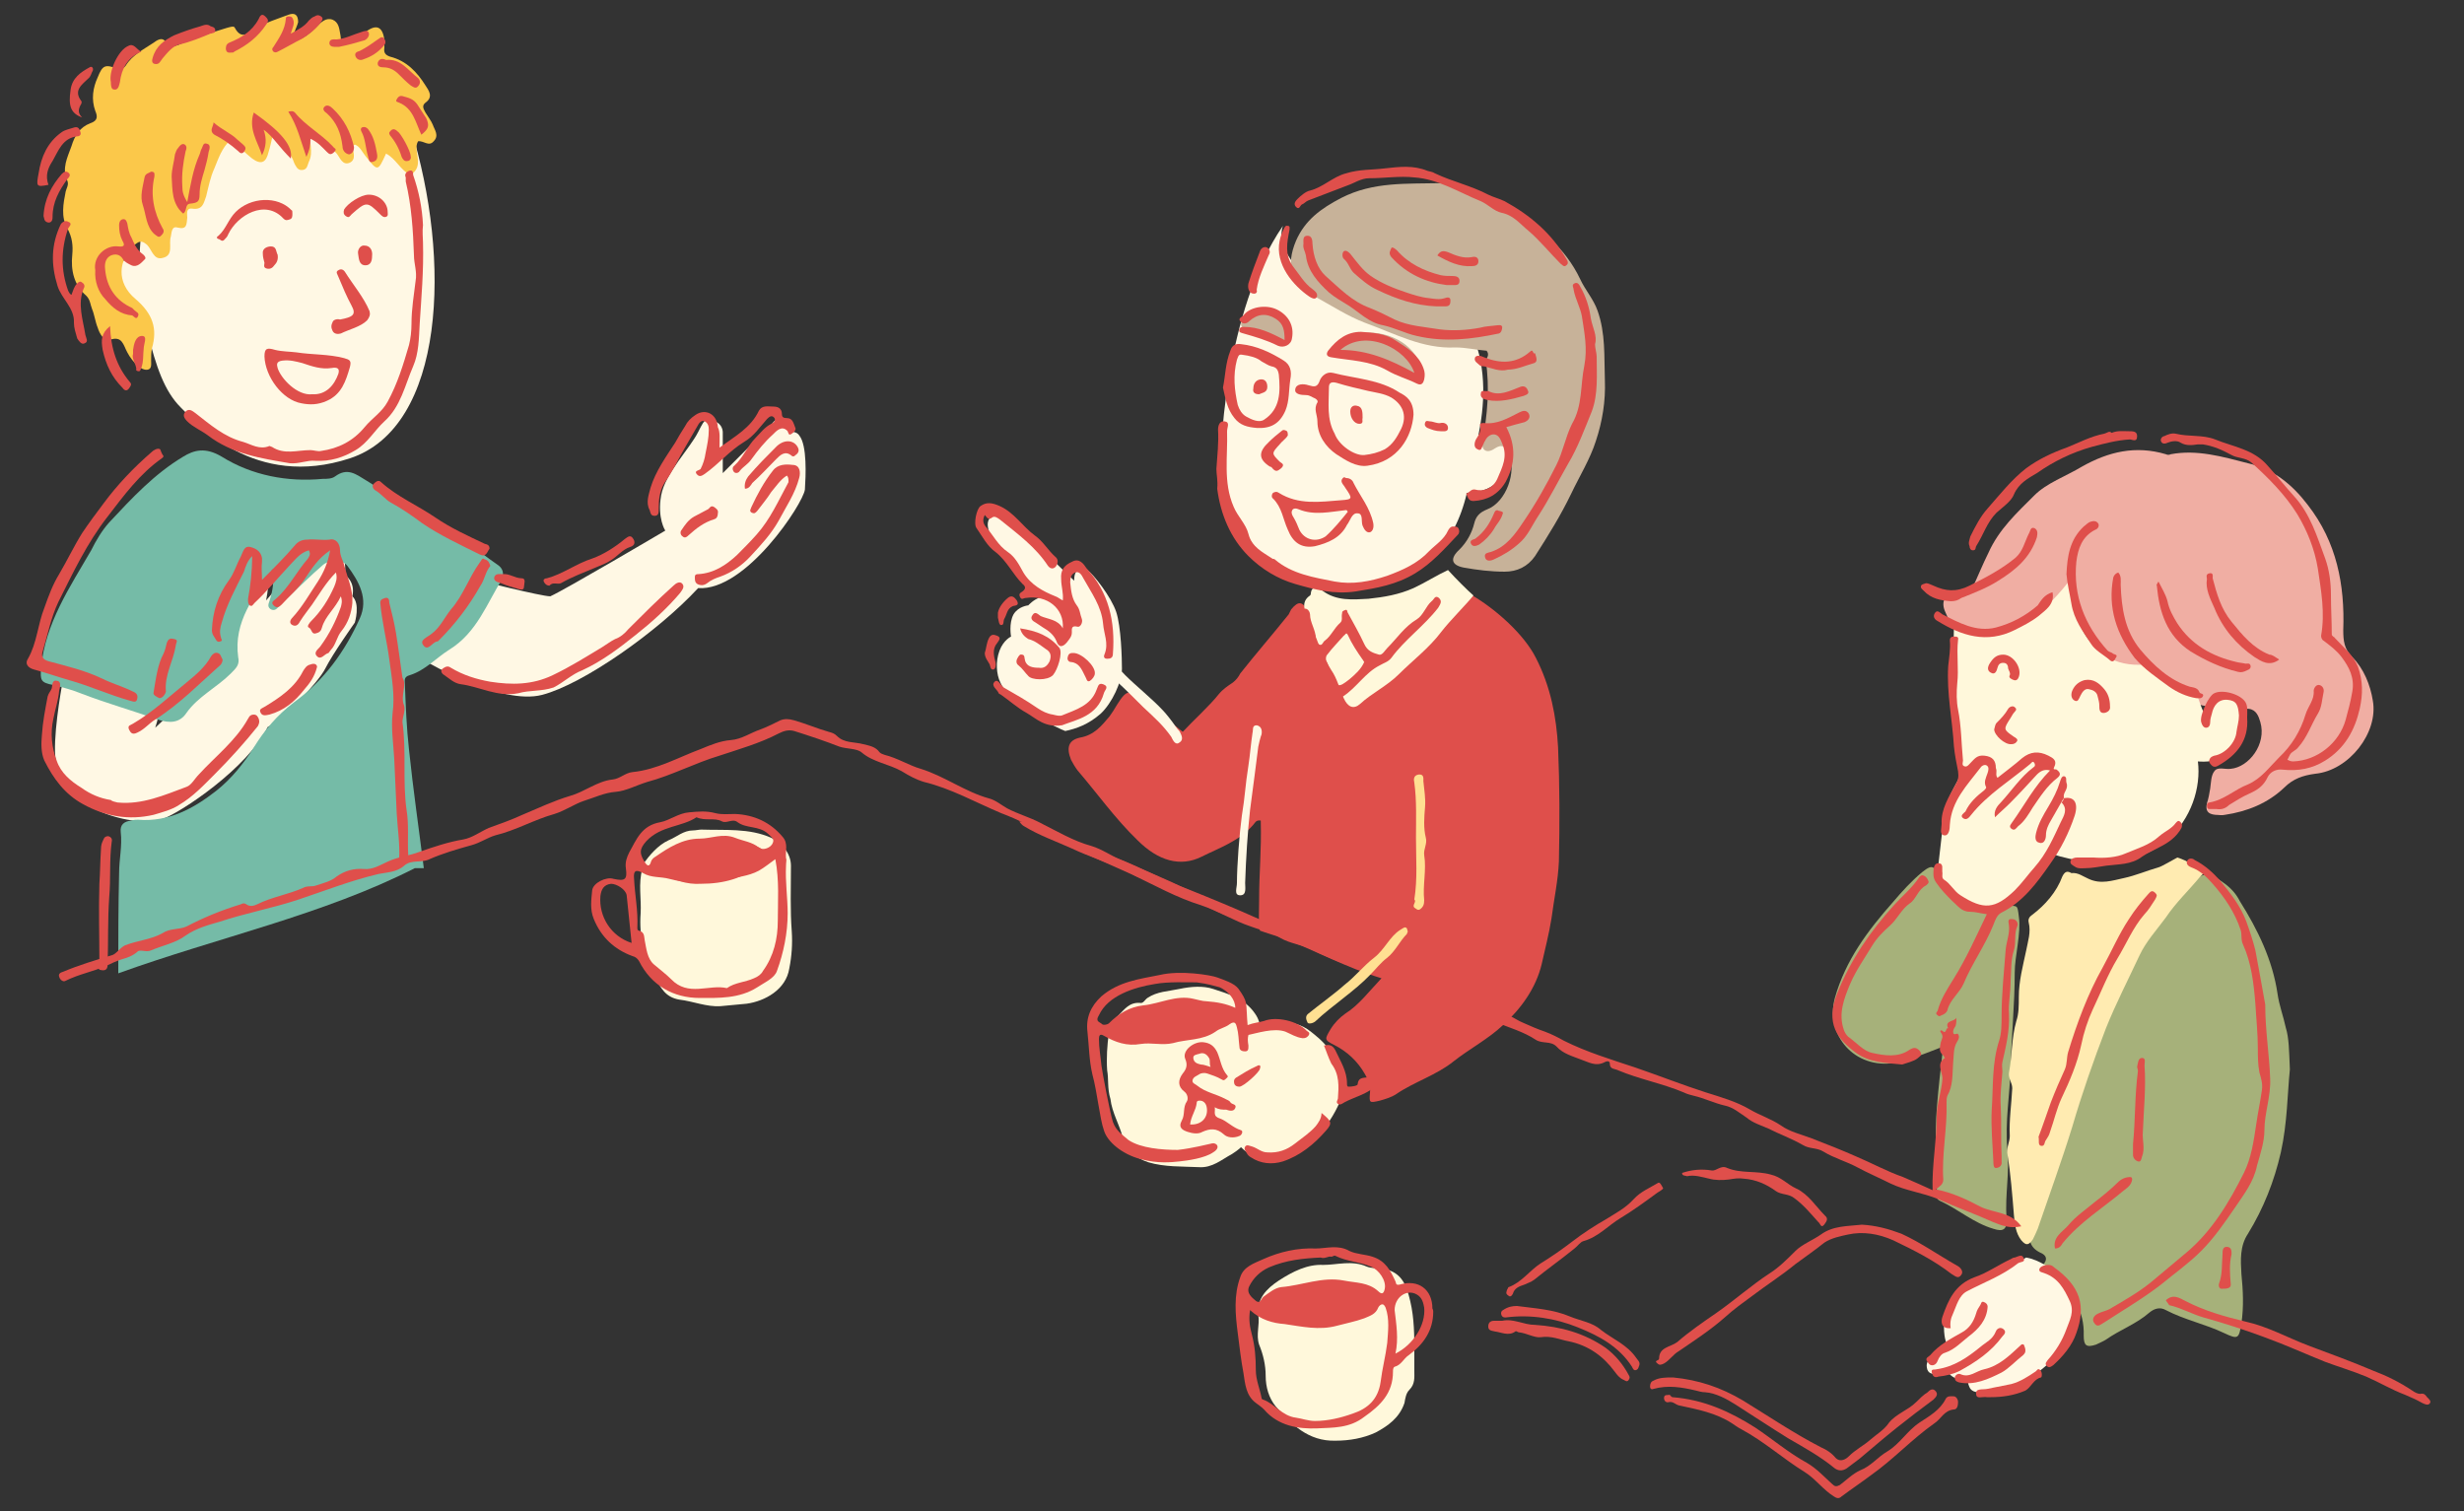 <?xml version="1.0" encoding="utf-8"?>
<!-- Generator: Adobe Illustrator 27.8.1, SVG Export Plug-In . SVG Version: 6.00 Build 0)  -->
<svg version="1.1" id="レイヤー_1" xmlns="http://www.w3.org/2000/svg" xmlns:xlink="http://www.w3.org/1999/xlink" x="0px"
	 y="0px" viewBox="0 0 300 184" style="enable-background:new 0 0 300 184;" xml:space="preserve">
<rect x="0" y="0" width="300" height="184" fill="#333333" stroke="none"/>
<style type="text/css">
	.st0{fill:#FFF8E4;}
	.st1{fill:#75BBA7;}
	.st2{fill:#FFF8DB;}
	.st3{fill:#DF4F4B;}
	.st4{fill:#FBC84A;}
	.st5{fill:#F0AEA3;}
	.st6{fill:#C7B299;}
	.st7{fill:#A6B17A;}
	.st8{fill:#FFEBB1;}
	.st9{fill:#FFE092;}
</style>
<g>
	<path class="st0" d="M136.6,81.4c0-1.2-0.1-5.1-0.7-6.9c-0.6-1.8-2.7-4.5-3.5-5.1s-1.7,0-1.6,1.3c-2.2-2-6.8-6.8-7.9-7.6
		s-1.9-0.6-2.4,0c-0.5,0.6-0.1,1.6,0.1,2.1c0.2,0.5,5,6,6.1,7.5c-0.9,0.3-1.5,1-1.5,1s-1.2,0.1-1.8,1.1c-0.6,1.1-0.3,2.7-0.3,2.7
		s-0.9,0.4-1.4,1.7c-0.5,1.3-0.4,2.9,0.1,3.9c0.4,1,1.7,2.1,2.5,2.8c0.8,0.8,4.3,2.7,5.4,3.1c1.4-0.3,2.8-0.8,4.3-2.1
		C135.4,85.6,136.6,83,136.6,81.4z"/>
	<path class="st0" d="M58,70.6c0,0,7.9,2,9,2c1.8-0.8,14-8,14-8s-1-1.5-0.5-4.3c0.5-2.7,3.5-5.7,4.5-7.7s0.9-1.5,2-1.3
		c1,0.3,1,1.3,1,1.3v5l4-4l2-2c0,0,0.6-1,1.5-0.5c1,0.5,0.5,1.5,0.5,1.5s0.9-0.2,1.3,0.4c1,1.2,0.8,5,0.7,6.6
		c-0.2,1.7-7.2,12.4-13,12c-4.9,5.3-14,11.7-19,13s-14-4-14-4L58,70.6z"/>
	<path class="st0" d="M50,15.6c5,16,4.2,36.4-7.4,40.2S24,51.6,22,49.6s-3-5-4-9c-6-3-4-11-1-9c0-6,2-14,12-17S45,10.6,50,15.6z"/>
	<path class="st0" d="M19.4,86.5c-0.1,0.9-0.5,2.1-0.5,2.1l8.6-8.1c0,0-0.5-1.3-0.1-3.8s3-6.2,4.2-8.9c1.9,0,0.8,5.3,0.8,5.3
		s3.7-4.4,5.4-5.4c1.7-0.9,3.1-0.8,3.8-0.2C42.2,68.1,42,70,42,70s1.3,0.8,0.9,2.6c1,0.9,0.3,3.2,0.3,3.2s-2.7,3.8-3.6,5.6
		c-0.9,1.8-5.5,6.5-7,7.1c-2.4,5-10.7,10.5-12.8,11.2s-5.4,0.1-7.8-1S6.8,95,6.7,91.6c-0.1-3.4,1-9,1-9S18,85.9,19.4,86.5z"/>
	<g>
		<path class="st1" d="M60.5,68.7c-1.2-0.8-2.3-1.8-3.6-2.4c-4.5-2-8.2-5.3-12.3-7.8c-1.3-0.8-2.3-1.6-3.8-0.5
			c-0.4,0.3-1,0.3-1.5,0.3c-4.3,0.4-8.6-0.4-12.3-2.7c-2-1.2-3.4-0.8-4.7,0c-3.5,2.1-6.2,5-9,8c-0.9,1-1.6,2.2-2.2,3.4
			c-2.6,4.5-5.6,8.9-6.1,14.3c-0.1,1.5-0.1,1.8,1.5,2.1c1.2,0.3,2.3,0.6,3.3,1c3.1,1.2,6.3,2.1,9.4,3.2c1.5,0.5,2.7,0.4,3.5-0.8
			c1.4-2,3.7-3.1,5.4-4.8c0.7-0.7,1.1-1.1,0.9-2c-0.6-4.3,2-7.5,4.2-10.7c0.2,1.4,0,2.7-0.4,3.9c-0.1,0.3-0.3,0.7,0.2,1
			c0.5,0.2,0.7-0.1,1-0.4c0.4-0.4,0.7-0.8,1.1-1.1c1.4-1.3,2.8-2.7,4.2-3.9c0.8-0.7,2.4-0.7,3,0.1c1.4,1.9,2.6,4,1.5,6.4
			c-1.8,4-4.3,7.5-8,10.2c-2.1,1.6-3.6,3.4-4.9,5.5c-1.2,1.9-2.7,3.8-4.6,5.3c-2.7,2.1-5.7,3.8-9.5,3.5c-0.2,0-0.5,0-0.8,0.1
			c-0.9,0.1-1.4,0.5-1.3,1.4c0.2,1.7-0.2,3.3-0.2,5c-0.1,4-0.1,8.1-0.1,12.2c12.2-4.4,24.9-7.1,36.1-12.8c0.4,0,0.7,0,1.1,0
			c-0.6-4.8-1.3-9.6-1.8-14.4c-0.3-2.7-0.4-5.3-0.5-7.9c0-0.5-0.2-1,0.6-1.2c1.9-0.6,3.2-2.1,4.8-3.1c3.4-2.1,4.6-5.7,6.5-8.7
			C61.3,69.8,61.3,69.2,60.5,68.7z"/>
		<path class="st0" d="M156.2,27.5c-7.1,10.3-7.9,28.2-7.5,31.7c0,0,3.7,9.8,9.1,11.3c5.4,1.6,17.7,2.8,20.8-10.5
			c7.7-0.1,5.7-10.9,1.4-7c0.7-3.4,1.1-8-0.7-12.2C165.5,40.8,154.5,32.3,156.2,27.5z"/>
		<path class="st2" d="M134.8,130.3c-0.1-1.5,0-3,0.2-4.5c0.1-0.9,0.6-1.7,1.2-2.2c0.7-0.7,1.3-1.6,2.6-1.5c0.4,0.1,0.6-0.4,0.9-0.6
			c1.2-0.8,2.5-0.8,3.9-1.1c1.4-0.3,2.9-0.4,4.1,0c1.8,0.6,3.8,1.1,5.1,3c1,1.4,0.5,2.7,0.7,4c0.1,1.1,0.3,2.3,0.4,3.4
			c0.1,0.6-0.1,1.2-0.4,1.8c-0.4,0.7-1.4,0.8-2.3,0.1c-0.8-0.6-1.8-0.5-2.6-0.5c-0.9,0-1.3,1.2-0.7,2c0.7,0.9,1.5,1.4,2.5,1.9
			c0.7,0.3,1.6,2.5,1.2,3c-0.4,0.6-1,1-1.6,1.4c-1.3,0.7-2.4,1.7-4,1.6c-2.1-0.1-4.2,0-6.2-0.6c-1.5-0.5-2.8-1.5-3.1-3
			c-0.4-1.6-1.3-3-1.5-4.7C134.8,132.5,135,131.4,134.8,130.3z"/>
		<path class="st2" d="M172.2,164.6c0,1,0,1.6,0,2.3c0,0.8,0.1,1.6-0.6,2.3c-0.4,0.4-0.5,1-0.6,1.6c-0.6,1.8-2,2.8-3.5,3.6
			c-1.5,0.7-3.2,1-4.9,1c-3.3,0.1-5.4-2-7.3-4.2c-0.8-1-1.2-2.3-1.2-3.7c0-1.3-0.3-2.6-0.8-3.8c-0.4-1.2,0.1-2.4-0.1-3.6
			c-0.2-2,1-3.2,2.5-4.2c1.7-1.1,3.5-2,5.4-1.9c1.7,0,3.5-0.6,5.3,0.2c0.5,0.2,1.1,0.2,1.6,0.2c2.6,0.3,3.2,1.9,3.7,4
			C172.2,160.5,172.2,162.7,172.2,164.6z"/>
		<path class="st3" d="M168.2,119.1c-4.3-1.3-7.9-3.3-11.8-4.8c-0.5-0.2-2.5-0.8-3-1c-0.2-0.9-0.1-2.4-0.1-3.6c0-3.7,0.3-6,0.2-9.8
			c-0.6-0.1-0.7,0.3-0.9,0.5c-1.7,2-4.1,2.8-6.3,3.9c-2.6,1.3-5.3,0.5-7.8-2c-2.7-2.6-4.9-5.7-7.3-8.5c-0.3-0.4-0.6-0.9-0.8-1.3
			c-0.6-1.5-0.3-2.4,1.1-2.7c1.7-0.3,2.6-1.4,3.6-2.6c0.3-0.4,0.6-0.9,0.9-1.4c1.2-1.9,1.5-1.9,3.4-0.5c1.3,1,2.3,1.7,3.4,2.8
			c-0.2-0.1,0.6,0.5,1.2,1c1.2-1.3,3.3-3.2,4.4-4.6c0.5-0.6,1.1-1,1.7-1.4c0.4-0.3,0.7-0.7,0.9-1.1c1.9-2.4,3.9-4.7,5.9-7.2
			c0.1-0.2,0.2-0.4,0.3-0.6c0.9-1.1,1.4-1,2.1,0.3c1.2,2.3,2.4,4.5,3.6,6.8c0.6,1.1,1.1,2.1,1.7,3.1c0.3,0.7,0.8,0.8,1.4,0.4
			c0.3-0.2,0.6-0.3,0.9-0.6c1.5-1.8,3.7-2.8,5.5-4.2c0.6-0.4,1-1,1.5-1.5c1.5-1.6,1.4-1.9,2.9-3.5c0.9-0.9,1.7-3.3,2.3-2.6
			c3.1,1.8,6.5,4.9,7.9,7.7c1.8,3.5,2.5,7.2,2.7,10.9c0.2,4.7,0.2,9.3,0.1,13.9c-0.1,2.3-0.6,4.6-0.9,6.9c-0.3,1.9-0.8,3.8-1.2,5.6
			c-0.7,2.9-2.5,5.4-4.7,7.4c-1.8,1.7-4.1,2.9-6,4.4c-2.1,1.7-4.8,2.5-7,4c-0.6,0.4-1.3,0.6-2,0.8c-1.3,0.3-1.3,0.3-1.2-1
			c0.1-0.8-0.2-1.5-0.6-2.2c-0.9-1.6-2.2-2.8-3.8-3.6c-1.2-0.6-1.1-0.7-0.4-1.9c0.5-0.8,1.1-1.4,1.8-1.9
			C165.4,122.4,166.6,120.8,168.2,119.1z"/>
		<path class="st4" d="M35.9,5c1.1-0.3,1.9-1,2.7-1.8c0.5-0.5,1.1-1.1,1.9-0.8c0.7,0.3,0.8,1,0.9,1.6c0.1,0.4,0.1,0.9,0.2,1.4
			c1.2-0.1,2-0.8,2.9-1.5c1.3-1,2.1-0.7,2.3,1c0,0.3,0,0.6,0,0.9c-0.1,0.6,0.1,0.9,0.7,1.1c2,0.5,3.3,1.9,4.3,3.5
			c0.4,0.6,1,1.4,0,2.1c-0.5,0.4-0.2,0.8,0,1.2c0.3,0.5,0.7,1,0.9,1.5c0.2,0.6,0.8,1.3,0.1,2c-0.6,0.7-1.2-0.1-1.9,0
			c-0.7,1.2,0.9,2.9-0.9,4.1c-1.2-0.5-1.8-2-3-2.6C46,20.9,46,20.9,44.5,19c-0.4-0.5-0.7-1.2-1.3-1.4c-0.1,0.1-0.3,0.2-0.3,0.2
			c0.1,0.7,0.5,1.6-0.3,2c-0.9,0.4-1.2-0.6-1.6-1.1c-1-1-1.7-2.2-3.3-2.8c-0.1,1.3,0.5,2.6-0.1,3.8c-0.2,0.5-0.2,1-0.9,1
			c-0.5,0-0.7-0.5-0.9-0.9c-0.4-1.3-1.5-2.1-2.6-3.3c-0.2,0.8-0.3,1.4-0.5,2c-0.3,1.3-0.9,1.6-2,0.8c-0.9-0.7-1.6-1.5-2.6-2.3
			c-1.1,1-1.5,2.3-2,3.5c-0.5,1.1-0.7,2.2-1,3.4c-0.3,0.8-0.4,1.7-1.7,1.5c-0.8-0.1-0.6,0.7-0.6,1.1c-0.1,0.8,0,1.5-1.2,1.2
			c-0.7-0.2-0.7,0.6-0.8,1.1c-0.3,0.9,0.4,2.3-1,2.6c-1.1,0.3-1.3-1-1.9-1.6c-0.5-0.4-0.8-0.6-1.5,0c-2,1.8-2.3,4.6,0.1,6.6
			c2.1,1.8,2.7,3.6,2,6c-0.1,0.5-0.1,1-0.1,1.5c0,0.4,0.1,1-0.4,1.1c-0.4,0.1-0.9-0.2-1.2-0.4c-0.5-0.5-1-1.1-1.3-1.7
			c-0.5-0.9-0.6-2.1-2.2-1.5c-0.6,0.2-1.2-0.8-1.4-1.5c-0.3-0.7-0.4-1.6-0.7-2.3c-0.2-0.5-0.2-1.1-0.7-1.6c-1.5-1.3-1.9-3.1-1.7-5
			c0.1-1.1,0-2.1-0.6-3.2c-0.8-1.4-0.5-3-0.2-4.5c0.1-0.4,0.4-0.8,0.2-1.3c-0.7-1.5,0-2.8,0.5-4.2c0.4-1.3,1-2.3,2.3-2.8
			c0.9-0.3,0.9-0.8,0.6-1.5c-0.5-1.4-0.3-2.8,0.3-4.1c0.6-1.5,0.9-1.6,2.5-1c0.5,0.2,0.7-0.2,0.9-0.4c0.8-1.3,2.2-2,3.4-2.8
			c0.4-0.3,1-0.7,1.4-0.2c0.9,1.1,1.6,0.4,2.5,0.1c1.7-0.6,3.3-1.2,5-1.7c0.4-0.1,0.9-0.3,1,0c0.8,1.5,1.7,0.6,2.5,0.1
			c1.3-0.8,2.7-1.2,4-1.7c0.8-0.3,1.2,0,1.2,0.9C36.1,3.5,35.5,4.2,35.9,5z"/>
		<path class="st5" d="M270,86.2c-2.6-0.3-4.9-1.1-6.7-2.9c-0.3-0.3-0.7-0.4-1.1-0.4c-4.6-0.2-7.4-2.5-8.6-6.9
			c-0.1-0.4,0-0.8-0.4-1.2c-0.9,0.5-1.9,1.1-2.9,1.7c-3,1.7-6.2,1.8-9.5,1.4c-2.1-0.3-3.3-1.7-4-3.5c-0.6-1.4,0.3-2.5,1.8-2
			c0.9,0.3,1.2,0,1.5-0.7c0.7-1.5,1.3-3,2-4.4c1.3-2.9,3.5-4.9,5.6-7c1.5-1.5,3.8-2.3,5.8-3.5c3.2-1.8,6.5-2.6,10.2-1.5
			c0.2,0.1,0.4,0.1,0.6,0c3.2-0.6,6.3,0.3,9.4,1.1c3.1,0.7,5.4,2.6,7.3,5.1c3.5,4.5,4.5,9.7,4.3,15.2c0,1.3,0.1,2.3,1.1,3.3
			c1.4,1.4,2.2,3.4,2.5,5.3c0.7,3.9-2.9,8.5-7,8.9c-1.5,0.2-2.7,0.6-3.8,1.7c-2,1.9-4.5,2.9-7.2,3.3c-0.4,0.1-0.8,0-1.2,0
			c-0.9-0.1-1.2-0.5-1-1.4c0.2-0.6,0.3-1.2,0.4-1.8c0.1-0.7,0.1-1.6,0.5-2.1c0.4-0.6,1.3-0.2,2-0.3c2.2-0.2,4.4-3,3.6-5.7
			c-0.2-0.7-0.5-1.5-1.4-1.6c-1-0.1-1.8,0.2-2.4,1c-0.2,0.3-0.3,0.6-0.5,0.9c-0.2,0.3-0.4,0.6-0.8,0.5c-0.5-0.2-0.5-0.6-0.4-1
			C269.8,87.1,269.9,86.7,270,86.2z"/>
		<path class="st6" d="M181,42.7c-1.3-0.1-2.5-0.4-3.8-0.4c-4,0.2-7.4-1.7-11-3c-2.1-0.8-4.1-2.1-6.1-3.2c-2.9-1.6-3.6-3.7-2.3-6.8
			c1.1-2.5,3-3.9,5.5-5.2c3.9-2,8-1.7,12-1.8c1.4-0.1,2.6,0.6,3.8,1c1.7,0.6,3.4,1.3,4.9,2.2c3.5,2.2,6.6,4.7,8.4,8.5
			c0.6,1.3,1.6,2.4,2.1,3.8c1,2.8,0.8,5.6,0.9,8.5c0.1,2.5-0.3,5-1.1,7.4c-0.7,2.2-2,4.3-3,6.4c-1.3,2.7-2.8,5.1-4.4,7.6
			c-0.9,1.3-2.2,1.9-3.7,1.9c-1.7,0-3.3-0.2-5-0.5c-1.5-0.3-1.7-1.1-0.5-2.2c0.9-0.9,1.5-2,1.8-3.2c0.2-0.8,0.6-1.3,1.6-1.7
			c2.3-0.9,3.6-4.6,2.6-6.8c-0.4-0.8-0.8-1.2-1.7-0.6c-1,0.7-1.7,0.2-1.5-0.9c0.6-3.2,0.9-6.5,0.4-9.8C181,43.6,181.4,43.2,181,42.7
			z"/>
		<path class="st7" d="M278.8,130.2c-0.3,2.9-0.3,6.5-1.1,10.1c-0.8,3.5-2.1,6.8-4,9.9c-1,1.5-0.9,3.2-0.8,4.9c0.2,2,0.3,4,0,6
			c-0.3,1.9-0.4,2-2.1,1.2c-2.3-1.1-4.8-1.6-7.1-2.8c-0.7-0.4-1.4-0.2-2,0.3c-1.6,1.4-3.6,2.1-5.3,3.3c-0.3,0.2-0.8,0.4-1.2,0.6
			c-1.2,0.4-1.5,0.1-1.5-1.1c0.1-3-1.3-5.3-4-6.7c-1-0.5-1.6-1.1-0.8-2.1c0.5-0.7,0-1.1-0.5-1.3c-1.4-0.7-1.4-1.7-1.2-3.1
			c0.9-6.3,3-12.2,5.3-18.1c1.1-2.9,2.5-5.7,3.8-8.4c2.7-5.4,5.4-10.9,10.1-15.1c1.8-1.7,2.5-1.7,4.5-0.2c0.8,0.6,1.4,1.3,1.8,2.1
			c2.2,3.5,4,7.2,4.6,11.3c0.2,1.4,0.7,2.7,1,4.1C278.7,126.4,278.7,127.9,278.8,130.2z"/>
		<path class="st7" d="M236.6,127.4c0,0-4.1,1.7-5.9,2c-4.9,0.8-8.5-3.4-7.3-7.9c1.3-4.6,4-8.2,7.1-11.7c1.1-1.3,2.2-2.5,3.5-3.6
			c1.5-1.2,1.5-0.6,2.3,1c1.4,2.6,4,3.9,7.8,3c1.6,0.2,1.5-0.2,1.7,1.4c0.3,2-0.5,4.8-0.5,6.8c0,3.9-0.4,7.7-0.5,11.6
			c-0.1,3.3-0.7,6.6-0.4,9.9c0.3,2.8-0.3,5.6-0.1,8.4c0.1,1.4-0.4,1.7-1.6,1.3c-2.4-0.7-4.3-2.4-6.5-3.4c-0.5-0.2-0.5-0.8-0.4-1.3
			c0.2-2.6-0.2-5.3-0.1-7.7C235.7,134.6,236.6,127.4,236.6,127.4z"/>
		<path class="st3" d="M135,125.7c0.5-2.2,11.1-5.1,15.4-2.4C148.5,125.9,138.7,127.4,135,125.7z"/>
		<path class="st3" d="M160.1,161.1c-2.2-0.2-4.2-0.5-5.9-1.5c-0.6-0.4-0.7-0.7-0.1-1.2c3.4-2.4,7.2-2.8,11.2-1.6
			c1,0.3,2.3,0.7,2.2,1.7c0,0.8-1,1.3-1.8,1.7C164.1,160.9,162.3,161.1,160.1,161.1z"/>
		<path class="st6" d="M161.8,42.7c1.2-0.7,1.9-1.5,3-1.9c3.1-1,7,0.6,8,3.4c0.2,0.5,0.2,1-0.2,1.4c-0.4,0.4-0.9,0.3-1.4,0.1
			c-2.8-1.2-5.7-2-8.7-2.7C162.3,43,162.2,42.9,161.8,42.7z"/>
		<path class="st6" d="M153.3,37.9c1.7,0,2.9,0.9,3.4,2.4c0.3,0.9-0.2,1.5-1,1.3c-1.4-0.4-2.8-0.9-4.1-1.5c-0.7-0.3-0.6-1-0.1-1.4
			C152,38,152.7,37.8,153.3,37.9z"/>
		<path class="st8" d="M252.2,106.3c0.8-0.1,1.4,0.4,2.1,0.7c1.5,0.7,2.9,0.2,4.3-0.1c1.4-0.3,2.8-0.9,4.2-1.3
			c0.4-0.1,1.9-1,2.3-1.2c1.3,0.4,2.2,1.1,3,1.7c0.3,0.3,0,0.4-0.2,0.6c-1.4,1.7-3,3.2-4.2,5c-1.1,1.5-2.4,2.9-3.2,4.6
			c-1.4,3-2.9,5.9-4.1,8.9c-1.5,3.9-2.9,7.9-4.1,12c-1.3,4.2-2.8,8.3-4.2,12.4c-0.2,0.5-0.4,0.9-0.6,1.3c-0.5,0.7-0.8,0.8-1.4,0.1
			c-0.7-0.9-0.8-2-0.9-3.1c-0.2-2.5-0.4-5-0.8-7.5c-0.1-0.7,0.3-1.4,0.3-2.1c-0.1-1.9,0.2-3.8,0.3-5.8c0-0.7-0.5-1.2-0.4-1.9
			c0.4-2.1,0.3-4.2,0.9-6.3c0.3-0.9,0.3-1.9,0.3-2.9c0-2,0.5-3.8,0.9-5.7c0.2-1.1,0.6-2.2,0.3-3.4c-0.1-0.4,0.1-0.7,0.4-0.9
			c1.6-1.2,3-2.8,3.7-4.7C251.4,106.1,251.7,106,252.2,106.3z"/>
		<path class="st2" d="M78,111.2c0.1-1.8-0.3-3.6,0.2-5.4c0.1-0.2,0-0.4,0.1-0.6c0.8-1.1,1.8-2.3,3.1-2.9c1-0.4,1.8-1.2,3-1.2
			c0.3,0,0.7-0.1,1-0.1c2.9,0.1,5.8-0.2,8.5,1c1.3,0.6,2.4,1.9,2.4,3.4c0,2.7-0.1,5.4,0.1,8c0.1,1.5,0,3-0.3,4.5
			c-0.4,2.6-3,4-5.2,4.3c-1.1,0.1-2.1,0.2-3.2,0.3c-1.7,0.1-3.3-0.6-5-0.8c-1.7-0.3-2.2-1.4-2.9-2.6C78.4,116.7,77.8,114,78,111.2z"
			/>
		<path class="st2" d="M179.4,72.5c-0.8,1-2.9,3.1-3.9,4.4c-1.5,2-3.5,3.5-5.2,5.2c-1.4,1.4-3.3,2.3-4.7,3.6c-0.8,0.7-1.5,0.4-2-0.7
			c-0.5-1.1-0.8-2.4-1.5-3.4c-1.3-2-1.9-4.3-2.8-6.3c-0.4-0.8-1-2,0.2-2.8c0.1-0.1,0.1-0.2,0.1-0.3c0.1-0.6,0.3-0.7,0.9-0.5
			c0.2,0.1,0.4,0.1,0.5,0.2c1.7,1.3,3.7,1.1,5.6,1c1.9-0.2,3.7-0.5,5.5-1.3c1.3-0.6,2.9-1.6,4.2-2.2
			C177.2,70.4,178.7,71.9,179.4,72.5z"/>
		<path class="st3" d="M85.3,107.6c-1.6,0.1-3.3-0.4-4.9-1.4c-0.8-0.5-0.9-0.8-0.2-1.4c3.6-2.8,7.5-3.3,11.8-1.8
			c1.5,0.5,1.6,1.5,0.3,2.4C90.5,106.9,88.2,107.6,85.3,107.6z"/>
		<path class="st2" d="M159.6,125.6c-1.1-0.9-2.6-1.3-4.3-1.1s-3.7,1.1-3.7,1.1l0,5.2l-1.4,0.8c0,0-1.9-0.6-3.6-1.2
			c-1.7-0.6-2.7,0.6-2.6,1.4l3.4,2.2c0,0-0.5,1.4,0.1,2.3c0.6,0.9,1.6,1.2,2,1.6c0.7,1.1,3,3.2,4,3.4c0.9,0.2,1.3,0.1,1.6,0.1
			c5-0.8,7.8-6.3,8.3-8C163.5,128.4,160.7,126.5,159.6,125.6z"/>
		<path class="st2" d="M237.9,76.1c0,0-0.4,14.4,1,17.7c-0.7,1.9-1.6,2.7-2,4.7c-0.4,2-0.6,4.3-1,7.7c1,3.5,4.7,5,7.1,4.7
			c0,0,5.4-4.3,6.6-7c13.2,4.3,18.8-4.9,18-11.2c8.6,0.7,6.5-12.6,0.7-6c-0.2-0.3-0.8-2.1-0.8-2.1s-4.2-1-6.2-3.7
			c-8.1,0.7-9-7.9-9.5-10C244.7,79.9,239.2,77,237.9,76.1z"/>
		<path class="st0" d="M239,156.7c-1.2,0.9-2.2,3.4-2.3,4.3c-0.1,1.7,0.3,2.6,0.3,2.6s-1.6,1.3-2,1.8c-0.2,0.2-0.5,0.5-0.4,1.1
			c0.1,0.7,0.6,0.8,1.2,0.8s0.9-0.2,1.4-0.3c0.1,0.3,0.5,0.7,1.2,0.9c0.7,0.2,0.9,0.1,1.2,0c-0.1,0.4,0.2,1,0.2,1s0.2,0.6,1.1,0.6
			c0.9,0.1,3.6,0.1,4.6-0.3c0,0,3.4-2.7,4.4-3.6c1.1-1,2.5-3.5,2.9-6.5c-0.2-2-2.9-5.4-6.1-6C243.7,154.8,240.2,155.8,239,156.7z"/>
		<path class="st3" d="M154.6,113.6c-0.7-0.3-1.5-0.5-2.3-0.8c-2.1-0.7-4-1.9-6.1-2.6c-2.9-0.9-5.6-2.4-8.3-3.7
			c-3.3-1.5-6.7-2.9-9.9-4.6c-2-1.1-4-2.1-6.1-2.9c-3.1-1.3-6.1-3-9.4-3.8c-1-0.3-1.9-0.8-2.7-1.3c-1.6-0.9-3.5-1.1-4.9-2.3
			c-0.6-0.5-1.8-0.4-2.7-0.7c-1.8-0.7-3.6-1.3-5.5-1.9c-0.7-0.2-1.3,0-1.9,0.3c-2.3,1.2-4.8,1.9-7.2,2.7c-3,0.9-5.8,2.4-8.8,3.2
			c-1.3,0.4-2.6,1.1-3.8,1.2c-1.4,0.1-2.6,0.7-3.9,1.1c-1.2,0.4-2.3,1.2-3.6,1.6c-2.5,0.7-4.7,2-7.2,2.6c-1,0.3-1.8,0.9-2.9,1.2
			c-1.8,0.5-3.5,1-5.1,1.7c-1,0.5-2.2,0-3.1,0.8c-0.9,0.8-2.1,0.8-3.1,1c-3.4,0.8-6.7,2.1-10,3.2c-3.1,1-6.3,1.6-9.3,2.6
			c-1.4,0.4-2.9,0.8-4.2,1.7c-1.2,0.9-2.8,1.2-4.2,1.8c-0.6,0.3-1.4-0.2-1.7,0.2c-0.6,0.5-1.2,0.7-1.9,0.9c-0.6,0.2-1.3,0.5-1.9,0.8
			c-1.6,0.7-3.3,1-4.9,1.8c-0.3,0.2-0.7-0.1-0.8-0.5c-0.1-0.3,0.1-0.5,0.5-0.6c1.9-0.8,3.9-1.4,5.9-2c0.5-0.1,1-0.9,1.6-1.2
			c1.5-0.6,3.2-0.7,4.6-1.5c0.9-0.6,2-0.4,2.9-0.8c2.1-1.1,4.3-2,6.6-2.7c0.2-0.1,0.4-0.2,0.7,0c0.4,0.3,0.9,0.2,1.3,0
			c1.8-0.9,3.8-1.2,5.6-2c0.5-0.3,1.1-0.1,1.6-0.3c0.9-0.3,1.8-0.5,2.5-1.1c1-0.7,2.1-1,3.3-0.9c1.1,0.1,2-0.5,2.9-0.9
			c1.3-0.6,2.6-0.7,3.9-1.2c1.7-0.6,3.5-1.2,5.3-1.5c1.1-0.2,2-0.9,3.1-1.4c1.4-0.5,2.8-1,4.1-1.6c1.9-0.8,3.8-1.7,5.8-2.3
			c1.8-0.5,3.3-1.8,5.2-2c0.9-0.1,1.5-0.8,2.4-0.9c3-0.3,5.6-1.8,8.3-2.8c1.2-0.5,2.4-1,3.7-1.1c1.3-0.1,2.4-0.9,3.6-1.3
			c0.8-0.3,1.6-0.7,2.4-1.1c0.5-0.2,1-0.2,1.7,0c1.4,0.4,2.8,1,4.2,1.4c0.4,0.1,0.7,0.2,1,0.5c0.9,0.9,2.1,0.7,3.2,1
			c0.8,0.2,1.5,0.3,2,1c0.2,0.2,0.4,0.2,0.6,0.3c1.6,0.4,3,1.3,4.4,1.7c2.9,0.9,5.4,2.8,8.3,3.6c0.8,0.2,1.5,0.8,2.2,1.2
			c1.3,0.7,2.8,1.1,4.1,1.8c2,1,4,2.2,6.2,2.8c1.3,0.4,2.4,1.2,3.6,1.7c2.7,1.2,5.4,2.3,8.1,3.6c1.9,0.9,3.8,1.5,5.7,2.5
			c1.2,0.7,2.7,1,4,1.5c0.2,0.1,0.5,0.2,0.7,0.2c0.3,0.1,0.3,0.3,0.2,0.6C155.1,113.7,154.8,113.5,154.6,113.6z"/>
		<path class="st3" d="M95.7,105.4c-0.1,2,0.2,3.9,0.2,5.8c0,2.4-0.5,4.8-1.3,7c-0.3,0.9-1.5,1.4-2.4,2c-2.2,1.4-4.7,1.3-7,1.3
			c-3.2,0-5.9-1.5-7.4-4.5c-0.2-0.3-0.4-0.5-0.8-0.6c-2.2-0.8-3.8-2.3-4.7-4.5c-0.5-1.2-0.3-2.4-0.2-3.5c0.1-0.9,1.7-1.7,2.6-1.4
			c1.4,0.3,1.7,0.1,1.5-1.3c-0.1-0.7,0.1-1.3,0.4-1.9c0.9-1.6,1.5-3.3,3.8-3.7c1.1-0.2,2.2-1.1,3.5-1.2c1.1-0.1,2.1-0.2,3.2,0.1
			c0.8,0.2,1.6,0.1,2.4,0.1c2.3,0.1,4.3,1,5.8,2.8c0.7,0.8,0.3,1.7,0.4,2.6C95.8,104.6,95.7,105,95.7,105.4z M94.4,104.6
			c-0.7,0.5-1.3,1-2,1.4c-1.3,0.7-2.8,0.8-4.2,1.1c-2.2,0.4-4.5,0.5-6.7-0.1c-1.1-0.3-2.2-0.1-3.2-0.7c-0.9-0.5-1.2-0.3-1.1,0.7
			c0.1,2,0.5,3.9,0.4,5.9c0,0.2,0,0.4,0.2,0.4c0.7,0.2,0.6,0.7,0.7,1.2c0.2,1,0.3,2.2,1.1,2.9c0.7,0.6,1.5,1.2,2.1,1.8
			c2.1,2.2,4.6,0.6,6.8,1.1c1-0.7,2.2-0.7,3.3-1.2c0.5-0.2,0.9-0.5,1.1-0.9c1.3-1.8,1.8-3.9,1.8-6.1
			C94.7,109.8,94.9,107.2,94.4,104.6z M84.8,99.5c-1.8,1.2-4.3,1-6.1,2.9c-0.9,1-0.8,1.5-0.3,2.4c0.2,0.3,0.6,1.1,0.9,0
			c0.1-0.2,0.3-0.4,0.5-0.5c1.6-1.1,3.3-2.2,5.4-2.2c1.4,0,2.8-0.7,4.3-0.1c1,0.4,2.1,0.5,2.9,1.2c0.5,0.4,1.5,0,1.7-0.6
			c0.2-0.5-0.2-0.7-0.6-1.1c-1.1-1-2.6-0.6-3.7-1.4c-0.6-0.5-1.3,0.2-1.9-0.1C87,99.5,85.9,100,84.8,99.5z M80.2,105.9
			c1.1,0,1.9,0.3,2.8,0.4c1.1,0.2,2.2,0.5,3.3,0c0.4-0.2,0.9-0.2,1.2-0.3c1.3-0.4,2.8-0.6,3.9-1.4c0.3-0.2,0.6-0.6,0.1-0.8
			c-1.4-0.5-2.8-0.7-4.2-0.6c-0.5,0.1-1.1-0.4-1.3,0c-0.4,0.8-1,0.6-1.7,0.7C82.8,104.3,81.4,104.6,80.2,105.9z M76.9,114.8
			c-0.2-1.9-0.4-3.9-0.6-5.8c-0.1-0.7-1.2-1.4-1.9-1.4c-0.9,0.1-1.2,0.7-1.3,1.5C72.9,111.6,74.4,114,76.9,114.8z"/>
		<path class="st3" d="M49,82.5c0.6,0.9-0.3,2.2,0.2,3.4c0.2,0.6-0.2,1.4-0.2,2c0.5,3.6,0,7.2,0.5,10.7c0.3,1.8,0.1,3.6,0.2,5.4
			c0,0.2,0,0.5,0,0.7c-0.1,0.4-0.4,0.5-0.7,0.5c-0.3,0-0.5-0.4-0.4-0.6c0.1-1.9-0.2-3.8-0.3-5.6c-0.1-2.2-0.2-4.4-0.3-6.6
			c-0.1-1.8-0.4-3.7-0.2-5.6c0.3-2.1-0.1-4.3-0.4-6.5c-0.3-2.3-0.9-4.6-1.1-6.9c0-0.5,0.4-0.5,0.6-0.6c0.4-0.1,0.5,0.2,0.5,0.6
			c0.3,1.2,0.6,2.4,0.8,3.6C48.5,78.8,48.7,80.5,49,82.5z"/>
		<path class="st3" d="M41.4,38.9c1.6-0.3,2-0.6,1.4-1.7c-0.6-1.1-1.1-2.3-1.6-3.5c-0.1-0.3-0.4-0.6,0-0.8c0.3-0.2,0.6-0.1,0.8,0.2
			c1,1.6,2.3,3.1,3,4.8c0.1,0.4,0,0.7-0.3,1.1c-0.8,0.8-2.2,1.1-3.2,1.6c-0.3,0.1-0.8,0.1-1-0.3c-0.2-0.4-0.2-0.7,0-1.1
			C40.6,38.9,41.1,38.8,41.4,38.9z"/>
		<g>
			<path class="st3" d="M37.6,67c-1.1,0.3-1.7,1.2-2.4,1.9c-1.4,1.5-2.7,3.1-4.2,4.5c-0.2,0.2-0.3,0.5-0.6,0.3
				c-0.2-0.2-0.2-0.4-0.2-0.8c0.3-1.6,0.5-3.3,0.5-5.2c-0.6,0.6-0.8,1.3-1,1.9c-1,2-2.1,4-2.7,6.2c-0.2,0.6-0.3,1.2-0.1,1.8
				c0,0.2,0.3,0.4-0.1,0.5c-0.2,0.1-0.4,0-0.5-0.2c-0.2-0.4-0.5-0.6-0.5-1.2c0.1-2.2,0.7-4.2,2.1-6.1c0.6-0.8,0.9-1.9,1.4-2.8
				c0.3-0.6,0.4-1.4,1.2-1.2c0.8,0.2,1.5,0.7,1.4,1.8c-0.1,0.7,0,1.3,0,2.2c1.5-1.5,2.8-2.8,4-4.2c0.4-0.5,0.9-0.7,1.5-0.7
				c0.9-0.1,1.8,0.1,2.7,0c0.8-0.2,1.3,0.5,1.3,1.3c0,0.7,0.4,1.3,0.5,1.8c0.4,1.5,1.1,3,1,4.6c-0.1,1.2-0.5,2.4-1.3,3.4
				c-0.6,0.7-0.7,1.7-1.3,2.3c-0.1,0.1-0.2,0.3-0.3,0.4c-0.5,0.1-0.9,0.9-1.4,0.4c-0.5-0.5,0.2-0.9,0.4-1.2c1.1-1.5,1.9-3.1,2.5-4.8
				c0.1-0.4,0.2-0.7,0-1.3c-0.7,1.5-1.9,2.4-2.3,3.8c-0.1,0.4-0.3,0.6-0.7,0.7c-0.6,0.2-0.5-0.5-0.9-0.7c-0.3-0.1,0.1-0.6,0.3-0.8
				c1.2-1.2,2.1-2.6,2.8-4.2c0.2-0.5,0.4-1,0.2-1.7c-1.2,1.2-2,2.6-2.9,3.9c-0.5,0.7-1,1.3-1.5,2.1c-0.2,0.4-0.5,0.6-0.9,0.4
				c-0.4-0.2-0.3-0.6,0-0.9c1.2-1.3,2.1-2.9,3.1-4.4c0.7-1.1,1.2-2.2,1.5-3.8c-1.5,1-2.3,2.3-3.1,3.5c-0.8,1.2-1.9,2.1-2.8,3.1
				c-0.3,0.3-0.6,0.5-1,0.1c-0.4-0.4,0.1-0.6,0.3-0.8c1.6-1.4,2.5-3.3,3.9-4.9C37.6,67.8,37.9,67.5,37.6,67z"/>
			<path class="st3" d="M51.5,29.5c0.1,3.5-0.2,6.7-0.4,9.9C51,41.2,51,43,50.3,44.6c-1,2.3-1.5,4.9-3.5,6.7c-1.2,1.1-2,2.6-3.5,3.5
				c-1.5,0.9-3.1,1.4-4.9,1.3c-1-0.1-2,0.4-3.1,0.3c-3.5-0.6-7-1.1-10-3.4c-0.8-0.6-1.8-1-2.5-1.7c-0.4-0.4-0.6-0.8-0.2-1.2
				c0.4-0.4,0.8-0.1,1.2,0.2c1.8,1.4,3.5,2.9,5.8,3.5c1,0.3,2,1,3.2,0.5c0.1,0,0.2,0.1,0.3,0.1c1.5,1,3.1,0.4,4.7,0.4
				c0.4,0,0.9,0.2,1.3,0.1c2.1-0.3,3.9-1.2,5.3-2.9c0.9-1.1,2.1-1.8,2.8-3.1c1.2-2.2,1.9-4.5,2.6-6.9c0.2-0.8,0.3-1.7,0.3-2.6
				c0-1.8,0.3-3.5,0.5-5.2c0.2-1.1-0.2-2.1-0.2-3.1c-0.1-3-0.3-6.1-1-9c0-0.1,0-0.3,0-0.5c-0.2-0.4,0.1-0.7,0.4-0.8
				c0.5-0.2,0.5,0.3,0.5,0.5c0.7,2,1.1,4,1.2,6.1C51.4,28.2,51.5,29,51.5,29.5z"/>
			<path class="st3" d="M14.3,97.7c3,0.3,5.7-0.9,8.4-1.9c0.6-0.2,1-1,1.5-1.5c2-2.2,4.5-4.1,6-6.8c0.2-0.4,0.4-0.5,0.7-0.5
				c0.4,0,0.5,0.3,0.6,0.5c0.1,0.3,0.1,0.5-0.1,0.9c-1.6,2-3.4,4-5.2,5.8c-1.4,1.4-2.7,2.8-4.4,3.8c-0.9,0.6-2.1,0.9-3.1,1.2
				c-3,0.7-5.9,0.2-8.6-1.3c-2.2-1.2-3.6-3.1-4.7-5.3c-0.4-0.9-0.4-2-0.3-3.1c0.1-1.6,0.4-3.1,0.7-4.7c0.1-0.4,0.4-0.7,0.5-1
				c0.1-0.4,0-1.1,0.7-0.9c0.5,0.1,0.3,0.8,0.2,1.2c-0.1,1.2-0.5,2.3-0.7,3.4c-0.4,1.8-0.2,3.5,0.4,5.1c0.5,1.5,1.7,2.5,3,3.3
				c1.1,0.8,2.3,1.3,3.6,1.5C13.7,97.6,14,97.6,14.3,97.7z"/>
			<path class="st3" d="M19.9,55.5c0,0.2-0.1,0.2-0.2,0.3c-2.7,1.9-4.6,4.5-6.6,7.1c-2.5,3.2-4.2,6.8-6,10.4c-0.9,1.9-1.3,4-1.9,6
				c-0.2,0.6,0,1,0.7,1.2c2.2,0.6,4.4,1.1,6.5,2.1c1.2,0.6,2.6,1,3.8,1.6c0.5,0.2,0.6,0.5,0.5,0.9c-0.1,0.5-0.5,0.3-0.9,0.2
				c-2.5-0.7-4.9-1.8-7.4-2.5c-1.4-0.4-2.8-0.9-4.3-1.3c-0.7-0.2-1.1-0.7-0.7-1.3c1.1-1.9,1.2-4.2,2-6.2c0.5-1.4,1-2.8,1.8-4.1
				c1-1.7,1.8-3.4,2.8-5c0.8-1.2,1.7-2.4,2.6-3.6c1.7-2.3,3.7-4.4,5.9-6.3c0.2-0.2,0.7-0.5,1-0.3C19.6,54.9,19.7,55.3,19.9,55.5z"/>
			<path class="st3" d="M87.6,54.5c1.9-1.4,3.8-2.4,4.8-4.5c0.4-0.7,1.1-0.5,1.8-0.5c0.6,0,1,0.3,1,0.9c0,0.4,0.2,0.5,0.6,0.5
				c0.7,0,0.8,0.6,1,1.1c0.2,0.3-0.1,0.6-0.4,0.8c-0.4,0.3-0.4-0.1-0.5-0.3c-0.7-0.8-1.4,0-1.8,0.4c-1,0.9-1.8,1.9-2.6,3
				c-0.4,0.6-1,0.9-1.4,1.4c-0.1,0.2-0.4,0.4-0.7,0.2c-0.2-0.2-0.3-0.6,0-0.8c1.1-1,1.6-2.4,2.6-3.4c0.6-0.6,1.1-1.3,1.9-1.7
				c0.2-0.1,0.6-0.3,0.4-0.7c-0.3-0.4-0.6-0.2-0.9,0.1c-0.9,1-1.6,2.1-2.8,2.8c-1.8,1.1-3.1,2.7-4.8,3.9c-0.3,0.2-0.6,0.4-0.9,0.1
				c-0.5-0.5,0.2-0.5,0.4-0.7c0.3-0.6,0.5-1.2,0.6-1.9c0.2-1,0.4-1.9,0.4-2.9c0-0.4-0.1-0.8-0.5-1c-0.4-0.2-0.7,0.2-0.9,0.6
				c-0.9,1.6-1.9,3.2-2.7,4.8c-0.4,0.7-0.8,1.4-1.3,2.1c-0.6,1-0.7,2-0.7,3.2c0,0.4,0,0.8-0.5,0.8c-0.5,0-0.5-0.4-0.6-0.7
				c-0.5-0.9-0.1-1.9,0.1-2.7c0.6-2,1.9-3.8,3-5.5c0.4-0.7,0.8-1.4,1.2-2c0.3-0.6,0.7-1,1.3-1.4c1.2-0.8,2.6-0.1,2.7,1.5
				C87.7,52.6,87.6,53.4,87.6,54.5z"/>
			<path class="st3" d="M63.1,84.4c-2.5,0.5-4.7-0.8-7-1.1c-0.8-0.1-1.4-0.7-2-1.1c-0.2-0.1-0.6-0.5-0.2-0.8c0.3-0.2,0.6-0.4,1-0.1
				c1.5,0.9,3.1,1.4,4.8,1.7c2.6,0.4,5.1,0.4,7.6-0.8c2.1-1,4-2.2,6-3.4c0.5-0.3,1-0.7,1.6-1c0.6-0.2,1.2-0.7,1.6-1.2
				c1.8-1.8,3.6-3.6,5.5-5.3c0.3-0.3,0.8-0.6,1.1-0.2c0.3,0.4-0.1,0.8-0.3,1.1c-1.6,1.9-3.5,3.6-5.4,5.1c-2,1.6-4.1,3.2-6.5,4.3
				c-1.3,0.5-2.3,1.5-3.5,2.1C65.9,84.2,64.5,84,63.1,84.4z"/>
			<path class="st3" d="M95.8,57.9c-0.8,0.5-1.3,1.3-1.9,2c-0.5,0.8-1.1,1.5-1.7,2.3c-0.2,0.2-0.3,0.4-0.7,0.2
				c-0.3-0.2-0.1-0.4,0-0.7c0.7-1.5,1.5-3,2.6-4.4c0.6-0.8,1.6-0.8,2.4-0.7c0.9,0,1,0.9,0.8,1.6c-0.5,1.9-1.6,3.5-2.5,5.2
				c-0.9,1.6-2.1,2.9-3.4,4.3c-1,1.1-2.3,2-3.7,2.5c-0.6,0.2-1.1,0.4-1.6,0.8c-0.4,0.3-0.8,0.3-1.2,0.1c-0.3-0.2-0.3-0.5-0.3-0.8
				c0-0.2,0-0.4,0.4-0.4c1.9-0.1,3.4-1.1,4.7-2.3c0.8-0.8,1.6-1.6,2.4-2.5c1.7-1.9,2.7-4.2,3.9-6.4C96,58.3,96,58.1,95.8,57.9z"/>
			<path class="st3" d="M32.2,43.4c0-1,0.3-1.1,1.3-0.8c0.8,0.2,1.8,0.2,2.6,0.3c1.9,0.3,3.9,0.2,5.8,0.7c0.7,0.2,0.9,0.3,0.7,1.1
				c-0.5,1.7-1,3.3-2.8,4.1c-1.1,0.5-2.1,0.5-3.1,0.3C34.4,48.7,32.3,45.9,32.2,43.4z M38,48c1.7,0.1,2.7-1.1,3.2-2.5
				c0.2-0.7-0.2-0.8-0.8-0.7c-1.3,0.2-2.4-0.2-3.6-0.6c-0.8-0.2-1.5-0.4-2.4-0.3c-0.8,0.1-0.7,0.5-0.6,0.9
				C34.2,46.1,36.2,48.2,38,48z"/>
			<path class="st3" d="M11.6,32.9c-0.3-1.7,1.3-3.1,2.8-2.9c0.8,0.1,0.8-0.2,0.5-0.7c-0.3-0.6-0.4-1.2-0.4-1.9
				c0-0.3,0.1-0.6,0.4-0.7c0.4-0.1,0.5,0.2,0.6,0.5c0.1,0.6,0.2,1.2,0.5,1.7c0.3,0.7,0.6,1.4,1.2,1.9c0.3,0.2,0.7,0.6,0.4,0.8
				c-0.4,0.4-0.9,1-1.6,0.7c-0.4-0.2-0.8-0.4-1-0.7c-0.4-0.7-1-0.7-1.5-0.5c-0.6,0.3-0.8,0.9-0.7,1.7c0.2,2.2,1.3,3.8,3.3,4.7
				c0.1,0.1,0.2,0.2,0.3,0.3c0.2,0.2,0.6,0.3,0.4,0.7c-0.2,0.5-0.5,0-0.7-0.1c-1.4-0.1-2.4-0.9-3.3-2C12,35.6,11.5,34.3,11.6,32.9z"
				/>
			<path class="st3" d="M59.6,66.8c-0.3,0.4-0.4,1.1-1.2,0.7c-2.4-1.2-4.8-2.3-7-3.8c-1.2-0.9-2.5-1.8-3.8-2.5
				c-0.7-0.4-1.2-1.1-1.9-1.5c-0.2-0.1-0.5-0.5-0.2-0.8c0.3-0.3,0.6-0.5,0.9-0.2c2,1.8,4.4,2.8,6.6,4.3c1.9,1.3,3.9,2.2,6,3.2
				C59.4,66.3,59.6,66.4,59.6,66.8z"/>
			<path class="st3" d="M8.7,35.9c0.2-0.5,0.3-1,0.7-1.4c0.2-0.2,0.4-0.3,0.6-0.1c0.2,0.1,0.4,0.4,0.2,0.7c-0.8,1.9-0.1,3.8,0.2,5.7
				c0.1,0.4,0.4,0.8-0.1,1c-0.4,0.2-0.7-0.3-0.9-0.6C9.2,40.5,9,39.9,9,39.3c0.1-1.8-1.5-2.9-2-4.5c-0.8-2.6-0.8-5,0.4-7.5
				C7.6,27,8,26.8,8.3,27c0.6,0.2,0.1,0.6,0,0.8c-0.9,2.6-0.9,5.1,0,7.6C8.4,35.6,8.5,35.8,8.7,35.9z"/>
			<path class="st3" d="M12.1,117.1c0-3.2-0.1-6.3,0-9.5c0.1-1.4,0.1-2.9,0.2-4.3c0-0.4,0.1-0.7,0.3-1.1c0.1-0.3,0.3-0.4,0.6-0.4
				c0.3,0.1,0.5,0.3,0.4,0.7c-0.3,2.2-0.1,4.5-0.3,6.7c-0.2,2.8-0.1,5.5-0.2,8.3c0,0.6-0.4,0.7-0.8,0.6
				C11.8,118.1,12,117.4,12.1,117.1z"/>
			<path class="st3" d="M22.8,24.6c0.4-2.1,0.7-4,1.5-5.8c0.1-0.2,0.1-0.4,0.2-0.6c0.2-0.3,0.2-0.9,0.7-0.7c0.5,0.1,0.3,0.7,0.2,1
				c-0.1,0.7-0.3,1.5-0.5,2.2c-0.3,1-0.6,1.9-0.6,3c0,0.9-0.3,1-1.2,1.1c-0.6,0.1-0.3,0.9-0.8,1.2c-1.4-1.2-1.3-2.9-1.4-4.5
				c0-0.9,0.3-1.8,0.4-2.7c0.1-0.3,0.2-0.6,0.4-0.8c0.2-0.3,0.5-0.6,0.8-0.4c0.3,0.2,0.2,0.6,0.1,0.8c-0.3,1.4-0.5,2.8-0.4,4.3
				C22.2,23.3,22.3,23.8,22.8,24.6z"/>
			<path class="st3" d="M27.1,80.3c0,0.3-0.1,0.4-0.2,0.6c-2.6,2.3-5,4.8-8,6.7c-0.8,0.5-1.3,1.2-2.2,1.6c-0.6,0.3-0.8,0-1-0.4
				c-0.2-0.5,0.2-0.5,0.5-0.7c2.4-1.4,4.4-3.3,6.5-5c1.1-0.9,2.3-1.9,3-3.2c0.2-0.3,0.5-0.5,0.8-0.4C26.9,79.6,26.9,80,27.1,80.3z"
				/>
			<path class="st3" d="M59.7,68.9c-0.6,0.7-0.7,1.7-1.2,2.4c-1.4,2.5-3.1,4.7-5.1,6.7c-0.1,0.1-0.1,0.1-0.2,0.1
				c-0.6,0.1-1.1,1.3-1.7,0.4c-0.4-0.6,0.5-0.9,1-1.3c1.1-0.8,1.6-2,2.4-3c1.5-1.7,2.2-3.9,3.5-5.7c0.2-0.2,0.3-0.7,0.6-0.4
				C59.5,68.2,59.6,68.6,59.7,68.9z"/>
			<path class="st3" d="M66.9,71.3c-0.4,0-0.6-0.3-0.7-0.5c-0.1-0.3,0.2-0.4,0.4-0.4c1.9-0.5,3.6-1.8,5.5-2.4c1.4-0.5,2.8-1.4,4-2.4
				c0.4-0.3,0.7-0.5,1,0c0.2,0.3,0.3,0.8-0.4,1c-0.9,0.3-1.5,1.1-2.3,1.6c-0.6,0.4-1.2,0.6-1.9,0.9c-1.4,0.6-2.8,1.1-4.2,1.9
				C67.9,71.2,67.3,70.8,66.9,71.3z"/>
			<path class="st3" d="M35.6,26c0,0.3,0,0.6-0.3,0.7c-0.3,0.1-0.5,0.2-0.8-0.1c-2.2-2.4-5.6-0.4-6.7,1.9c-0.1,0.3-0.3,0.5-0.5,0.7
				c-0.3,0.3-0.5-0.1-0.7-0.1c-0.3-0.1-0.2-0.3,0-0.4c0.9-0.8,1.2-2,2.1-2.9c1.8-1.8,5.1-2,6.8-0.2C35.6,25.6,35.6,25.8,35.6,26z"/>
			<path class="st3" d="M38.6,81.2c-0.3,1.2-0.9,2-1.6,2.8c-1.1,1.4-2.4,2.5-4.2,3c-0.5,0.1-0.9,0.2-1.1-0.3
				c-0.2-0.4,0.3-0.5,0.6-0.7c1.8-1.1,3.6-2.3,4.6-4.3c0.2-0.3,0.4-0.7,0.9-0.8C38.3,80.7,38.6,80.9,38.6,81.2z"/>
			<path class="st3" d="M35.4,4.1c0.9-0.5,1.7-0.9,2.2-1.6c0.2-0.2,0.4-0.4,0.7-0.5c0.3-0.2,0.5-0.2,0.8,0c0.4,0.3,0,0.6-0.1,0.8
				c-0.6,0.8-1.4,1.4-2.2,1.9c-1,0.5-2,1.1-3,1.6c-0.2,0.1-0.3,0.1-0.5,0c-0.2-0.2-0.2-0.4,0-0.6c0.7-1.1,1.4-2.1,1.5-3.4
				C34.8,2,35,2,35.2,2c0.3,0,0.4,0.1,0.5,0.4C35.9,2.9,35.6,3.4,35.4,4.1z"/>
			<path class="st3" d="M19,7.8c-0.6,0-0.5-0.5-0.4-0.8C19,5.6,20,4.9,21.2,4.3c1-0.4,2.1-0.8,3.2-1.1c0.3-0.1,0.7-0.3,1.1-0.1
				c0.2,0.2,0.6,0.1,0.7,0.5c0.1,0.5-0.4,0.4-0.6,0.5c-1.2,0.5-2.4,1-3.7,1.3c-0.9,0.2-1.5,1-2.1,1.7C19.5,7.5,19.4,7.8,19,7.8z"/>
			<path class="st3" d="M5.9,22.5c-1.5,0.3-1.5,0.2-1.2-1.4c0.3-2,1.1-3.8,2.8-5c0.4-0.3,1-0.4,1.6-0.6c0.5-0.1,0.6,0.3,0.7,0.6
				c0.1,0.3-0.1,0.5-0.4,0.5c-1.8,0.2-2.3,1.8-3,3C5.8,20.5,5.5,21.4,5.9,22.5z"/>
			<path class="st3" d="M30.9,13.7c3.4,2.4,4.8,4.1,4.5,5.6c-0.7-0.7-1.2-1.3-1.7-1.9c-0.5-0.6-1-1.2-1.6-1.6
				c0.4,1.1,0.3,2.1-0.2,3.1C31.4,17.3,30.2,15.7,30.9,13.7z"/>
			<path class="st3" d="M90.7,59.5c-0.1-0.6,0.1-1.1,0.4-1.5c1.1-1.3,2.3-2.5,3.5-3.7c1-0.9,2.2-0.7,2.6,0.3c0.1,0.3,0,0.5-0.2,0.7
				c-0.2,0.1-0.3,0.4-0.6,0.2c-0.8-0.7-1.4-0.1-1.9,0.4c-1,1-1.9,2-2.9,2.9C91.4,59.1,91.2,59.5,90.7,59.5z"/>
			<path class="st3" d="M13.4,39.7c0.1,2.7,0.8,4.9,2.4,6.8c0.3,0.3,0.1,0.5-0.1,0.8c-0.3,0.4-0.6,0.2-0.8-0.1
				c-1.3-1.3-2-2.8-2.4-4.6C12.3,41.4,12.3,40.6,13.4,39.7z"/>
			<path class="st3" d="M18.4,20.9c0.5,0,0.4,0.3,0.4,0.6c-0.5,2.2-0.1,4.3,1,6.3c0.3,0.4,0,0.7-0.2,0.9c-0.3,0.3-0.5,0-0.8-0.2
				c-1-0.9-1-2.3-1.4-3.5c-0.4-1.1,0-2.3,0.2-3.4C17.7,21.1,18.1,21.1,18.4,20.9z"/>
			<path class="st3" d="M35.1,13.6c0.4-0.1,0.6-0.1,0.8,0.1c1.3,1.6,3.2,2.6,4.6,4.1c0.2,0.3,0.6,0.3,0.2,0.7
				c-0.4,0.4-0.6,0.3-0.9,0c-0.6-0.6-1.1-1.2-2-1.6c0,0.7-0.1,1.4-0.5,2.2C36.6,17.1,36.2,15.3,35.1,13.6z"/>
			<path class="st3" d="M18.7,84.3c0.3-1.8,0.5-3.4,1.2-4.7c0.2-0.4,0.3-0.9,0.4-1.3c0.2-0.6,0.5-0.6,0.9-0.5
				c0.6,0.1,0.2,0.5,0.2,0.8c-0.3,1.9-1.4,3.6-1.2,5.6c0,0.1-0.3,0.8-0.8,0.8C19,84.8,18.6,84.6,18.7,84.3z"/>
			<path class="st3" d="M44.9,23.7c1.3,0,2.3,1,2.3,2.1c0,0.2,0.1,0.5-0.2,0.6c-0.3,0.1-0.5-0.1-0.7-0.3c-1.6-1.6-1.7-1.6-3.5,0
				c-0.2,0.2-0.3,0.5-0.7,0.2c-0.3-0.2-0.3-0.5-0.2-0.8C42.3,24.8,43.9,23.7,44.9,23.7z"/>
			<path class="st3" d="M17.2,6.3C15.5,7,14.8,8.4,14.6,10c-0.1,0.4-0.2,1-0.7,0.9c-0.4,0-0.4-0.6-0.4-0.9c-0.3-1.3,0.9-3.9,2.1-4.4
				C16.3,5.2,16.6,6,17.2,6.3z"/>
			<path class="st3" d="M28.2,6.4c-0.3,0-0.6,0.1-0.7-0.4c0-0.3,0-0.6,0.4-0.8c1.5-0.6,2.8-1.4,3.6-2.9c0.1-0.2,0.3-0.8,0.8-0.3
				c0.3,0.3,0.5,0.5,0.1,1c-1,1.5-2.3,2.5-3.9,3.3C28.5,6.4,28.3,6.4,28.2,6.4z"/>
			<path class="st3" d="M5.3,26.3c0.1-2.1,1-3.7,2.2-5.1C7.8,20.9,8,20.8,8.3,21c0.4,0.3,0.1,0.6-0.1,0.8c-1,1.4-1.8,2.8-1.8,4.6
				c0,0.2,0,0.7-0.5,0.7C5.3,27,5.4,26.5,5.3,26.3z"/>
			<path class="st3" d="M42.5,18.8c-0.5-0.1-0.8-0.5-0.8-1c-0.2-1.6-0.7-2.9-1.9-4c-0.3-0.2-0.6-0.5-0.3-0.8c0.3-0.3,0.7-0.1,1,0.2
				c1.4,1.3,2.2,2.9,2.6,4.7C43.1,18.4,42.9,18.7,42.5,18.8z"/>
			<path class="st3" d="M10,14.3c-1.4-0.5-1.7-1.4-1.4-3.4c0.2-1.4,1.2-2.1,2.3-2.7c0.3-0.2,0.5,0.1,0.4,0.4c-0.2,0.3-0.2,0.7-0.6,1
				C10,10.3,8.9,11,9.9,12.3c0.1,0.1,0,0.4-0.1,0.5C9.5,13.4,9.5,13.8,10,14.3z"/>
			<path class="st3" d="M87.4,62.5c0,0.3-0.1,0.6-0.4,0.7c-1.3,0.4-2.2,1.1-3.2,2c-0.1,0.1-0.4,0.4-0.7,0.1
				c-0.3-0.2-0.3-0.6-0.1-0.8c0.4-0.6,0.8-1.2,1.5-1.6c0.6-0.3,1.1-0.6,1.7-0.9c0.2-0.1,0.3-0.5,0.7-0.3
				C87.2,61.9,87.5,62.1,87.4,62.5z"/>
			<path class="st3" d="M47,7.3c1.8-0.2,2.7,1.3,3.9,2.2c0.3,0.3,0.3,0.7,0,1c-0.3,0.4-0.7,0-0.9-0.1c-0.5-0.4-1-0.9-1.5-1.4
				c-0.5-0.5-1.1-0.8-1.8-0.8c-0.4,0-0.8-0.1-0.7-0.6C46.2,7.1,46.6,7.1,47,7.3z"/>
			<path class="st3" d="M51.3,16.4c-0.7-1.5-1-3.2-2.7-3.9c-0.2-0.1-0.5-0.1-0.3-0.4c0.1-0.2,0.3-0.5,0.7-0.4c0.7,0.2,1.3,0.3,1.8,1
				c0.4,0.6,0.7,1.1,1.1,1.7C52.3,15.3,52.2,15.7,51.3,16.4z"/>
			<path class="st3" d="M26,14.9c1,0.9,2.1,1.3,2.9,2.1c0.2,0.2,0.5,0.4,0.8,0.7c0.3,0.3,0.2,0.5,0,0.8c-0.3,0.3-0.5,0.1-0.7-0.1
				c-0.9-0.8-1.9-1.5-2.9-2C25.4,15.9,26,15.4,26,14.9z"/>
			<path class="st3" d="M41.3,5.7c-0.5,0-1.1,0.1-1.2-0.4c0-0.6,0.5-0.5,0.9-0.5c1.1-0.1,2-0.6,3-0.9c0.3-0.1,0.8-0.3,0.9,0.1
				c0.1,0.3-0.1,0.7-0.5,0.9C43.4,5.2,42.3,5.5,41.3,5.7z"/>
			<path class="st3" d="M50,19c0.1,0.3-0.1,0.6-0.4,0.6c-0.4,0.1-0.6-0.3-0.7-0.5c-0.3-1-0.8-1.9-1.4-2.6c-0.2-0.3-0.1-0.4,0-0.5
				c0.3-0.4,0.6-0.3,0.9,0C48.8,16.2,50,18.4,50,19z"/>
			<path class="st3" d="M61.2,69.9c0.8-0.1,1.5,0.5,2.3,0.5c0.6,0,0.3,0.7,0.3,1c0,0.5-0.4,0.4-0.7,0.3c-0.7-0.2-1.4-0.4-2.1-0.7
				c-0.3-0.1-1-0.2-0.8-0.8C60.4,69.8,60.8,69.9,61.2,69.9z"/>
			<path class="st3" d="M45.9,18.7c0.1,0.5,0,0.9-0.5,1c-0.5,0.2-0.5-0.4-0.6-0.7c-0.3-1-0.3-2.1-0.8-3c-0.1-0.2-0.1-0.4,0.1-0.5
				c0.3-0.1,0.5,0,0.7,0.2C45.5,16.6,45.7,17.6,45.9,18.7z"/>
			<path class="st3" d="M16.2,43.1c0-0.3,0-0.4,0-0.5c0.1-0.7,0.3-1.7,1.1-1.7c0.7,0,0.2,1,0.2,1.5c-0.1,0.8,0,1.6-0.3,2.4
				c-0.1,0.2-0.1,0.4-0.3,0.4c-0.2,0-0.4-0.1-0.3-0.3C16.5,44.2,16,43.6,16.2,43.1z"/>
			<path class="st3" d="M46.9,5.3c0,0-0.1,0.2-0.2,0.3c-0.7,0.8-1.5,1.3-2.4,1.6c-0.4,0.2-0.8,0.1-1-0.3c-0.2-0.5,0.2-0.6,0.5-0.7
				c0.8-0.4,1.5-0.9,2.2-1.4c0.2-0.1,0.4-0.4,0.7-0.2C46.8,4.8,47,4.9,46.9,5.3z"/>
		</g>
		<path class="st3" d="M33.8,31c0.1,0.6-0.1,1-0.4,1.3c-0.2,0.3-0.5,0.5-0.9,0.4c-0.5-0.1-0.3-0.5-0.3-0.7c-0.1-0.4-0.2-0.7-0.2-1.1
			c-0.1-0.7,0.6-0.9,1-0.9C33.7,30,33.6,30.7,33.8,31z"/>
		<path class="st3" d="M45.3,31.2c0,0.6-0.2,1.1-0.8,1.1c-0.8,0-0.8-0.8-0.9-1.4c-0.1-0.5,0.3-1.1,0.8-1
			C45,29.9,45.4,30.4,45.3,31.2z"/>
		<g>
			<path class="st3" d="M174.5,159.7c0,2.3-1.2,4-3,5.3c-0.6,0.4-0.9,1.2-1.7,1.4c-0.2,0.1-0.2,0.4-0.2,0.6c0,2.6-1.5,4.1-3.5,5.5
				c-1.8,1.4-3.8,1.3-5.7,1.4c-2.3,0.1-4.8-0.3-6.5-2.3c-0.3-0.3-0.6-0.5-1-0.8c-1.2-0.9-1.3-2.3-1.5-3.6c-0.3-1.6-0.5-3.3-0.7-4.9
				c-0.3-2.3-0.5-4.6,0.3-6.8c0.4-1.3,1.7-1.7,2.8-2.2c2-0.9,4.2-1.4,6.4-1.3c1.3,0,2.7-0.5,4.1,0.3c0.8,0.4,1.9,0.4,2.8,0.7
				c1.6,0.5,2.2,1.7,2.8,3c0.1,0.2,0,0.5,0.5,0.4c2.3-0.7,4,0.6,4,2.9C174.5,159.5,174.5,159.6,174.5,159.7z M152.2,159.5
				c-0.2,1.2,0,2.1,0.2,2.9c0.4,1.5,0.5,2.9,0.5,4.4c0,1.2,0.5,2.3,0.7,3.4c0,0.1,0.1,0.2,0.2,0.2c1.4,0.5,2.3,2,4,2.2
				c0.7,0.1,1.5,0.4,2.3,0.4c1.6,0,3.2-0.4,4.6-0.9c1.8-0.6,3.1-1.7,3.4-3.9c0.2-1.6,0.6-3.1,0.8-4.7c0.1-1.4,0.3-2.9-0.2-4.3
				c-0.1-0.2-0.2-0.4-0.4-0.4c-0.2,0-0.4,0.2-0.5,0.4c-0.3,0.8-1,1-1.7,1.3c-1.1,0.4-2.2,0.6-3.3,0.9c-2.2,0.6-4.3,0.1-6.4-0.2
				C155,161.1,153.5,160.7,152.2,159.5z M160.8,153.1c-2.1,0.1-4.2,0.3-6.3,1.2c-1.1,0.5-1.9,1.3-2.4,2.3c-0.3,0.6,0,1.1,0.6,1.6
				c0.7,0.7,0.8,0,1.1-0.3c0.7-0.5,1.4-1.1,2.2-1.2c2.5-0.2,5-1.3,7.6-0.8c1.5,0.3,3,0.2,4.2,1.3c0.5,0.5,0.7,0.2,0.8-0.3
				c0.2-1-0.7-2.3-1.7-2.7c-1.4-0.6-2.9-0.6-4.3-1.3c-0.2-0.1-0.3,0.1-0.5,0.1C161.7,152.9,161.3,153.3,160.8,153.1z M166.7,158.7
				c-0.8-1.2-2-0.8-3.1-1c-1-0.2-2-0.6-3.2-0.5c-1.1,0.1-2.2,0.7-3.3,0.6c-1,0-1.7,0.4-2.4,1.1c-0.4,0.4-0.2,0.5,0.1,0.7
				c1.1,0.9,2.5,0.6,3.7,0.9c0.9,0.2,1.8-0.2,2.7-0.3C163.3,160.1,165.1,159.9,166.7,158.7z M169.9,164.8c2.2-1.1,3.7-3.5,3.5-5.6
				c-0.1-0.5-0.2-1.2-0.9-1.6c-1.2-0.7-2.7,0.3-2.7,1.9C170,161.2,170.3,163,169.9,164.8z"/>
			<path class="st3" d="M151.9,124.8c0.8-0.3,1.3-0.3,2-0.5c1.5-0.6,4.1,0,5.2,1.2c0.1,0.1,0.5,0.2,0.2,0.6
				c-0.2,0.2-0.3,0.3-0.7,0.3c-0.8-0.1-1.4-0.5-2.1-0.8c-1.4-0.5-3.5,0.2-4.5,0.4c-0.1,0.4-0.1,0.7,0,1.3c0,0.4,0,0.7-0.4,0.7
				c-0.6,0-0.7-0.3-0.7-0.6c-0.1-0.8-0.1-1.6-0.3-2.3c-0.1-0.4-0.2-0.9-0.9-0.4c-0.5,0.4-1.2,0.5-1.7,0.9c-1.6,1.1-3.5,0.9-5.2,1.4
				c-1.3,0.3-2.6-0.1-3.9,0.1c-1.7,0.3-3.1-0.2-4.5-1c-0.5-0.3-0.6,0-0.6,0.4c0,1.1,0.2,2.1,0.3,3.2c0.1,0.8,1,5.6,1.4,6.9
				c0.4,1.1,1.1,1.5,1.9,2.2c1.5,1,4.1,1.2,6,1.2c1.8-0.2,3.7-0.7,4.2-0.8s1.1,0.5,0.1,1.1c-1,0.7-3.1,1-4.1,1.1
				c-1,0.1-2.6,0.3-4.8-0.3c-2.2-0.6-4-2.1-4.4-3.5c-0.5-1.4-0.8-4.6-1.4-6.8c-0.4-1.7-0.4-3.4-0.6-5.2c-0.2-1.7,0.4-3.1,1.7-4.3
				c2.1-1.8,4.6-2.1,7.1-2.6c2.5-0.6,6.2,0,7,0.3c0.8,0.3,2.1,0.7,2.6,1.4c0.5,0.7,0.8,1.2,0.9,1.7S151.8,123.8,151.9,124.8z
				 M150.4,122.7c0-1-0.8-2-1.9-2.5c-0.8-0.2-1.3-0.4-2.8-0.6c-1.3,0-3.5-0.1-5.1,0.2c-2.5,0.4-5.7,1.4-6.8,3.8
				c-0.5,0.8,0.1,0.8,0.4,1.1c0.1,0.1,0.5,0.1,0.8-0.1c1.2-1.2,2.5-2,4.2-2.2c2-0.2,4-1.3,6.1-0.8c0.5,0.1,1.1,0.3,1.6,0.3
				C148.2,122,149.3,122.2,150.4,122.7z M136.1,125.8c4.5,0.9,8.6,0.3,12.6-2.1C145.4,122.2,140,122.1,136.1,125.8z"/>
			<path class="st3" d="M235.3,144.9c-0.1-3,0.5-6,0.5-9c0-1.5,0.6-3,0.7-4.6c0-0.8-0.8-1.8,0.3-2.5c-0.1-0.1-0.1-0.2-0.2-0.3
				c-0.6-0.5-0.4-1-0.3-1.6c0.1-0.4,0.4-0.7,0-1.2c-0.2-0.3,0.1-0.3,0.2-0.2c0.5,0.5,0.4-0.5,0.7-0.3c-0.5-1,0.8-0.8,1-1.3
				c0,0.3,0,0.7-0.1,1c-0.1,0.2-0.3,0.4-0.3,0.7c0,0.6,0.5,0.1,0.6,0.3c0.2,0.3,0.1,0.6-0.1,0.9c-0.5,0.8-0.4,1.7-0.5,2.6
				c-0.1,1.4,0,2.8-0.7,4c-0.1,0.3-0.1,0.5-0.1,0.8c0.1,3.2-0.6,6.3-0.4,9.4c0,0.6-0.4,0.8-0.9,1.2c2,0.4,3.7,1.2,5.4,2.1
				c1.6,0.8,3.7,0.6,5,2.4c-1.4,0.3-2.4-0.1-3.4-0.5c-2.2-1-4.5-1.8-6.7-2.8c-1.9-0.8-3.9-1-5.8-1.9c-1.4-0.7-2.8-1.3-4.1-2
				c-1.3-0.7-2.8-1.1-4.1-1.9c-0.8-0.5-1.7-0.3-2.5-0.8c-1.4-0.8-2.8-1.3-4.2-2c-0.9-0.4-1.9-0.7-2.6-1.3c-0.9-0.6-1.7-1.3-2.7-1.5
				c-1.3-0.3-2.5-0.9-3.8-1.2c-0.4-0.1-0.8-0.2-1.2-0.4c-2.6-1.1-5.4-1.6-8-2.7c-0.4-0.2-1-0.1-1-0.8c0-0.4-0.4-0.3-0.6-0.2
				c-1.1,0.6-2,0-2.9-0.3c-1-0.4-2.2-0.7-3-1.6c-0.7-0.7-1.7-0.3-2.5-0.8c-1.5-1-3.3-1.5-5-2.2c-0.3-0.1-0.6-0.3-0.5-0.6
				c0-0.3,0.4-0.2,0.6-0.3c1.3-0.4,2.3,0.6,3.3,1c0.9,0.4,1.8,0.8,2.7,1.1c0.8,0.3,1.6,0.7,2.3,1.1c2.8,1.4,5.8,2.3,8.8,3.3
				c2.9,1,5.7,2.1,8.5,3c1.9,0.6,3.7,1.1,5.4,2.1c1.2,0.7,2.5,1.1,3.7,1.9c1.1,0.8,2.5,1.1,3.8,1.6c1.8,0.7,3.6,1.4,5.4,2.2
				c1.9,0.8,3.7,1.8,5.7,2.5C233.1,143.9,234.2,144.4,235.3,144.9z"/>
			<path class="st3" d="M161.2,127.3c0.7-0.2,1.1,0,1.4,0.6c0.6,1.3,1.4,2.5,1.4,4c0,0.2,0,0.4,0.2,0.4c0.4,0,1.1-0.1,1.1-0.3
				c0.1-1,0.9-0.7,1.5-0.9c1.8-0.7,3.6-1.4,5.1-2.6c1.1-0.9,2.4-1.5,3.7-2.2c1.3-0.7,2.3-1.7,3.2-2.6c1-1,2.1-1.8,2.9-3
				c1.5-2,3-4,3.4-6.6c0.1-0.5,0.1-0.9,0.4-1.2c0.2-0.2,0.2-0.4,0.2-0.6c0.1-2.6,0.6-5.2,1-7.7c0.1-0.6,0-1.3,0-1.9
				c0-0.9-0.1-1.8,0.4-2.7c0-0.1,0.1-0.2,0.1-0.3c-0.4-2,0.2-4,0-6c-0.1-1.4-0.3-2.9-0.2-4.3c0-0.8-0.2-1.6-0.4-2.3
				c-0.5-1.6-1.2-3.2-1.2-4.9c0-0.6-0.4-1.1-0.6-1.6c-0.8-2.1-2-3.9-3.8-5.2c-0.5-0.3-0.8-0.9-1.5-1.1c-0.4-0.1-0.3-0.6-0.2-0.8
				c0.2-0.4,0.6-0.3,0.9-0.1c0.8,0.4,1.6,0.8,2.2,1.5c1,1.2,2.2,2.1,2.9,3.6c0.7,1.6,1.2,3.3,1.6,5c0.2,0.7,0.3,1.4,0.6,2.1
				c0.6,1.3,0.8,2.8,1.1,4.2c0.1,0.6-0.2,1.2-0.2,1.9c-0.1,1.1,0.3,2.1,0.2,3.2c-0.3,3.4-0.3,6.7-0.8,10.1c-0.2,1.5-0.4,3-0.5,4.4
				c-0.1,1.1-0.2,2.2-0.4,3.3c-0.5,2.8-1.3,5.5-3.2,7.7c-1.6,2-3.5,3.6-5.3,5.4c-1.8,1.7-4.1,2.6-6.1,4c-0.8,0.5-1.5,1.1-2.3,1.5
				c-0.6,0.3-1.1,0.7-1.8,0.6c-0.2,0-0.4,0-0.5,0.1c-1.1,1.2-2.7,1.5-4,2.2c-0.2,0.1-0.5,0.4-0.8,0.2c-0.3-0.2,0-0.5,0-0.7
				c0.1-1.4,0.2-2.9-0.8-4.2C161.7,128.7,161.5,128,161.2,127.3z"/>
			<path class="st3" d="M269.9,98.5c-0.3,0-0.6,0-0.9,0c-0.3,0-0.3-0.3-0.3-0.5c0-0.1,0.1-0.3,0.3-0.3c1.8-0.3,3.1-1.6,4.7-2.2
				c1.6-0.7,2.6-2.1,3.8-3.3c1.5-1.4,2.6-3.2,3.2-5.2c0.3-1,1.1-1.8,1-2.9c0-0.3,0.3-0.8,0.7-0.7c0.4,0.1,0.6,0.5,0.5,0.9
				c-0.2,0.9-0.2,1.8-0.7,2.6c-0.8,1.3-1.3,2.9-2.4,4.1c-0.3,0.4-0.8,0.5-1,0.9c-0.1,0.2-0.2,0.4-0.3,0.6c0.2,0.1,0.4,0.2,0.7,0.2
				c2.9-0.1,5.6-2.2,6.4-5.1c0.3-1.1,0.6-2.2,0.8-3.4c0.3-1.7-0.4-3-1.3-4.2c-0.6-0.8-1.4-1.4-2.2-2c-0.2-0.1-0.3-0.4-0.3-0.6
				c0.5-2.8,0-5.5-0.4-8.2c-0.4-2.4-1.3-4.6-2.5-6.6c-1.5-2.4-3.5-4.4-5.6-6.3c-0.7-0.6-1.7-0.5-2.4-0.9c-1.1-0.6-2.2-1.1-3.5-1.3
				c-0.2,0-0.4,0-0.6,0c-0.7,0.1-1.4,0.2-2.1-0.2c-0.4-0.3-1.1-0.2-1.6,0c-0.4,0.2-0.7,0.1-0.8-0.2c-0.1-0.3,0.2-0.6,0.4-0.6
				c0.4-0.2,0.9-0.4,1.4-0.3c1.6,0.4,3.3,0.1,4.8,0.7c2.2,0.9,4.7,1.2,6.4,3.2c1.1,1.2,2.1,2.5,3.2,3.7c2,2.2,2.8,4.9,3.8,7.6
				c0.5,1.4,0.7,2.9,0.7,4.5c0,1.6,0.1,3.1,0.1,4.7c0,0.3,0.3,0.3,0.4,0.5c1,1.1,2.2,2,2.8,3.5c0.6,1.7,0.6,3.3,0.2,5.1
				c-0.6,2.6-1.8,4.8-4.2,6.3c-1.6,1-3.3,1.3-5.2,1.1c-0.8-0.1-1.5,0.3-1.8,0.9c-0.5,1.1-1.3,1.6-2.2,2c-0.9,0.4-1.7,0.9-2.5,1.4
				C271,98.4,270.5,98.6,269.9,98.5z"/>
			<path class="st3" d="M275.8,122.3c0,3.2,0.5,6.1,0.6,9c0.1,2.2-0.7,4.2-0.7,6.3c0,1.4-0.5,2.9-0.9,4.3c-0.4,2-1.6,3.5-2.6,5
				c-1.3,1.9-2.6,3.8-4.2,5.4c-1.5,1.5-3.2,2.7-4.9,4.1c-2.2,1.7-4.6,3.1-6.9,4.6c-0.4,0.2-0.8,0.7-1.2,0.1c-0.4-0.5,0-1,0.5-1.2
				c0.4-0.2,0.9-0.3,1.3-0.5c1.7-1,3.5-2,5.1-3.3c1.4-1.2,2.9-2.4,4.3-3.6c3.1-2.6,5.2-6.1,7-9.7c0.9-1.8,1.2-3.9,1.5-5.9
				c0.2-1.4,0.5-2.8,0.7-4.2c0.1-0.8-0.1-1.4-0.3-2.1c-0.2-1-0.2-2-0.2-3c0-1.8-0.2-3.6-0.3-5.4c-0.2-2.5-0.5-5-1.5-7.2
				c-0.3-0.6-0.1-1.2-0.3-1.8c-0.7-2.1-1.9-3.9-3.4-5.6c-0.7-0.8-1.5-1.6-2.6-2c-0.3-0.1-0.7-0.4-0.5-0.8c0.2-0.4,0.7-0.3,0.9-0.1
				c1.2,0.6,2.2,1.5,3.1,2.5c1.3,1.6,2.5,3.1,3.2,5c0.4,1.1,0.8,2.3,1.1,3.5C275,117.9,275.4,120,275.8,122.3
				C275.8,122.3,275.8,122.4,275.8,122.3z"/>
			<path class="st3" d="M129.4,76.5c0.2-2.4-1.9-4.1-4.5-3.7c-0.3,0-0.5,0.3-0.7-0.1c-0.2-0.4,0-0.5,0.3-0.7c0.4-0.3,0.4-0.6,0-0.9
				c-1.2-1.2-1.9-2.8-3.3-3.9c-1-0.7-1.6-1.9-2.3-2.9c-0.4-0.5,0-2.4,0.5-2.7c0.7-0.5,1.4-0.4,2.3,0c1.8,0.8,2.8,2.5,4.3,3.6
				c1,0.7,1.6,1.8,2.5,2.6c0.4,0.3,0.3,0.8,0.1,1.1c-0.2,0.3-0.6,0.5-1,0c-1.5-2.3-3.7-3.9-5.8-5.6c-0.4-0.3-0.7-0.5-1-0.3
				c-0.5,0.4-0.6,0-0.9-0.3c-0.3,0.6-0.2,1,0.1,1.4c0.9,1,1.5,2.3,2.7,3.1c0.9,0.6,1.4,1.6,1.9,2.5c0.9,1.5,2.4,2.3,3.9,2.9
				c0.3,0.1,0.5,0.3,0.9,0.5c0.1-0.9-0.2-1.7-0.2-2.6c-0.1-1.1,0.4-1.7,1.3-2.1c0.9-0.5,1.4,0.2,1.8,0.8c2.7,2.9,3.5,6.5,3.2,10.4
				c0,0.5-0.3,0.6-0.7,0.6c-0.5,0-0.4-0.4-0.3-0.6c0.5-1.3-0.1-2.4-0.2-3.7c-0.2-2.1-1.4-3.7-2.4-5.5c-0.2-0.4-0.5-0.9-1-0.7
				c-0.5,0.2-0.6,0.7-0.6,1.2c0.1,1,0.2,2,0.8,2.8c0.4,0.5,0.4,1.1,0.6,1.6c0.2,0.5-0.2,1.1-0.5,1c-0.8-0.2-0.7,0.3-0.7,0.7
				c0,0.5-0.3,0.8-0.6,1.2c-0.5,0.6-1,0.7-1.3-0.2c-0.3-0.7-0.9-1.2-1.6-1.6c-0.3-0.2-0.6-0.4-0.9-0.6c-0.4-0.2-0.7-0.5-0.4-0.9
				c0.3-0.5,0.6-0.2,1,0.1C127.6,75.4,128.8,75.4,129.4,76.5z"/>
			<path class="st3" d="M243.2,94.7c1-0.8,2.1-1.6,3-2.4c1-0.8,2-0.9,3.2-0.3c0.6,0.3,1.1,0.6,0.7,1.4c-0.2,0.4,0.2,0.2,0.3,0.3
				c0.4,0.3,0.6,0.6,0.1,1c-1.3,1-2.1,2.3-3,3.6c-0.5,0.8-1,1.7-1.8,2.3c-0.2,0.2-0.4,0.6-0.8,0.3c-0.4-0.3,0-0.6,0.1-0.8
				c1.5-2.1,2.7-4.4,4.6-6.3c-0.7-0.2-1.2,0.1-1.6,0.5c-1.1,1.2-2.2,2.4-3.3,3.5c-0.6,0.6-1.2,1.1-1.8,1.7c-0.2-0.8,0.3-1.4,0.7-1.8
				c1.3-1.4,2.4-3.1,4-4.3c0.2-0.1,0.2-0.3,0.1-0.5c-0.2-0.3-0.3-0.1-0.5,0.1c-2.4,2-5.2,3.7-7.2,6.2c-0.3,0.4-0.6,0.7-1,0.4
				c-0.4-0.3,0.1-0.6,0.3-0.8c0.5-1.1,1.4-1.9,2.3-2.6c0.1-0.1,0.3-0.3,0.2-0.4c-0.3-0.6,0-1.1,0.2-1.7c0.1-0.3,0.2-0.7-0.1-0.9
				c-0.3-0.2-0.7,0.1-0.8,0.3c-1.6,2.1-3.5,4-3.7,6.9c0,0.5-0.1,1.4-0.7,1.3c-0.6-0.1-0.3-0.9-0.3-1.4c-0.1-1.8,0.9-3.3,1.7-4.8
				c0.3-0.5,0.4-0.9,0.3-1.6c-0.2-1-0.4-2-0.5-3c-0.2-3.3-0.9-6.5-0.7-9.8c0.1-1,0.3-2.1,0.2-3.1c0-0.4,0.2-0.5,0.5-0.5
				c0.3,0,0.6,0,0.5,0.4c-0.2,1.8,0.1,3.5-0.1,5.3c-0.1,1.1-0.1,2.2,0.1,3.2c0.4,2,0.4,4.1,0.6,6.2c0,0.2-0.2,0.6,0.2,0.7
				c0.3,0.1,0.5-0.2,0.7-0.4c0.5-0.5,0.8-1,1.7-0.9c1,0.1,1.4,0.6,1.4,1.5C243.2,94,242.9,94.3,243.2,94.7z"/>
			<path class="st3" d="M148.1,57.1c0.1-1.6,0.3-3.2,0.2-4.8c0-0.5,0.2-1.1,0.8-1c0.7,0.1,0.3,0.7,0.3,1.2c0.1,3.1-0.5,6.2,0.8,9.2
				c0.5,1.2,1.5,2.1,1.8,3.3c0.4,1.6,1.7,2.2,2.9,3c0.1,0.1,0.2,0,0.3,0.1c2.1,1.8,4.8,2.2,7.3,2.7c2.2,0.4,4.3,0,6.4-0.7
				c1.9-0.7,3.7-1.5,5.1-3c0.8-0.8,1.8-1.4,2.3-2.5c0.1-0.2,0.3-0.5,0.6-0.5c0.3,0,0.6,0,0.7,0.3c0.1,0.2,0.1,0.5-0.1,0.7
				c-1.6,1.7-3.2,3.5-5.2,4.7c-2.3,1.4-4.7,1.8-7.2,2.2c-2.6,0.4-5-0.2-7.4-0.9c-2.1-0.6-4.1-1.8-5.7-3.4c-2.2-2.2-3.4-5.1-3.8-8.2
				C148.3,58.5,148.1,57.8,148.1,57.1z"/>
			<path class="st3" d="M203.6,170.1c3.9,0.3,7.1,1.8,10.1,3.7c2.1,1.4,4.1,3.1,6.3,4.3c1.2,0.7,2.1,1.7,3.1,2.6
				c0.3,0.3,0.5,0.3,0.9,0.1c0.8-0.6,1.6-1.4,2.5-1.8c1.3-0.5,2.1-1.6,3.3-2.3c1.5-0.9,2.4-2.5,3.9-3.5c1.2-0.8,2.5-1.5,3.2-2.9
				c0.2-0.4,0.7-0.3,1-0.3c0.2,0,0.5,0.3,0.5,0.7c0,0.4-0.1,0.9-0.5,0.9c-1.2,0.1-1.6,1.2-2.4,1.7c-2.7,1.9-5,4.4-7.7,6.3
				c-1.2,0.9-2.4,1.7-3.6,2.6c-0.3,0.3-0.6,0.2-0.9,0c-1.3-0.8-2.3-2.2-3.6-3c-2.6-1.6-4.9-3.7-7.7-5.2c-0.4-0.2-0.8-0.5-1.1-0.7
				c-2-1.3-4.2-1.7-6.5-2.2c-0.4-0.1-0.7-0.5-1.2-0.4c-0.3,0.1-0.6-0.1-0.6-0.5c0-0.5,0.5-0.3,0.7-0.4
				C203.3,169.9,203.6,170.1,203.6,170.1z"/>
			<path class="st3" d="M226.7,149.1c1.7,0.1,3.2,0.5,4.8,1.1c2.4,1.1,4.5,2.6,6.8,3.9c0.4,0.2,0.8,0.7,0.5,1.1
				c-0.4,0.6-0.8,0.1-1.2-0.1c-2.2-1.7-4.6-2.9-7.1-4.1c-1.8-0.8-3.7-1.1-5.5-0.7c-0.9,0.2-2,0.4-2.9,1c-1.1,0.9-2.3,1.7-3.5,2.6
				c-1.7,1.4-3.6,2.6-5.3,3.9c-1.1,0.8-2.2,1.6-3.2,2.5c-1.8,1.6-3.8,2.9-5.7,4.2c-0.7,0.4-1.1,1.1-1.8,1.5c-0.4,0.2-0.6,0.2-0.8,0
				c-0.5-0.4,0.2-0.3,0.2-0.6c0-1.4,1.4-1.4,2.2-2c1.5-1.3,3.1-2.4,4.7-3.5c2.3-1.6,4.3-3.4,6.6-4.9c1.1-0.7,2.1-1.7,3.1-2.7
				c0.8-0.8,2.1-1.3,3.1-2C223.2,149.2,225,149.3,226.7,149.1z"/>
			<path class="st3" d="M251.2,97.2c1.3-0.3,1.9,0.5,1.4,2.1c-0.7,2.1-1.7,4.1-3,5.9c-1.6,2.3-3.3,4.6-5.9,5.9c-0.6,0.3-0.8,1-1,1.5
				c-1,2.5-2.6,4.7-3.6,7.1c-0.5,1.2-1.7,2-2,3.3c-0.1,0.3-0.4,0.5-0.7,0.6c-0.2,0.1-0.3,0.2-0.5,0c-0.3-0.2-0.1-0.4,0-0.5
				c0.4-1.5,1.2-2.7,2-4c1.5-2.4,2.7-5.1,4-7.8c-0.8-0.1-1.4-0.3-2.1-0.3c-1,0-1.5-0.8-2.1-1.3c-0.7-0.7-1.4-1.4-2-2.3
				c-0.2-0.3-0.3-0.6-0.3-1c0-0.5,0-1.3,0.6-1.3c0.7,0,0.4,0.7,0.5,1.2c0,0.3-0.1,0.6,0.2,0.8c0.8,0.5,1.2,1.4,2,1.9
				c2.8,1.8,4.2,1.7,6.6-0.6c0.9-0.9,1.6-1.9,2.4-2.8c1.5-1.7,2.3-3.6,3.2-5.5c0.4-0.8,0.9-1.6,0.1-2.4
				C251.2,97.5,251.3,97.3,251.2,97.2L251.2,97.2z"/>
			<path class="st3" d="M194.2,41.9c0,0.5,0.2,1.1,0.2,1.5c0,2.2,0.2,4.6-0.6,6.7c-0.9,2.2-1.7,4.4-2.9,6.4
				c-1.2,2.1-2.3,4.3-3.6,6.3c-0.8,1.2-1.3,2.5-2.4,3.4c-0.9,0.8-1.9,1.4-3,1.9c-0.4,0.2-1,0.3-1.1-0.3c-0.1-0.5,0.4-0.5,0.7-0.6
				c1.9-0.6,3-2.2,4-3.7c1.5-2.2,2.8-4.5,4-6.9c0.8-1.6,1.1-3.4,1.9-5c1.3-2.2,1-4.7,1.5-7.1c0.4-2.1,0-4-0.3-6
				c-0.2-1.1-0.8-2.1-1-3.2c0-0.3-0.3-0.6,0.1-0.8c0.4-0.2,0.6,0.2,0.7,0.4c0.7,1.2,1.1,2.5,1.3,3.9
				C193.9,39.9,194.5,40.9,194.2,41.9z"/>
			<path class="st3" d="M158.4,75c0-0.4,0-0.9,0.5-0.9c0.4,0,0.6,0.5,0.6,0.7c0,1,0.7,1.9,0.7,2.9c0,0.3,0.2,0.7,0.5,0.8
				c0.3,0.1,0.4-0.4,0.6-0.5c0.8-0.6,1.1-1.5,1.9-2.2c0.3-0.3,0.1-0.7,0.2-1.1c0-0.3,0.1-0.3,0.3-0.4c0.4-0.2,0.3,0.2,0.4,0.3
				c0.7,1.3,1.4,2.5,2,3.8c0.4,0.9,1.1,1.1,1.8,1.3c0.4,0.1,0.7-0.5,1-0.8c1.2-1.2,2.1-2.6,3.6-3.5c0.8-0.5,1.1-1.6,1.8-2.2
				c0.3-0.2,0.4-0.8,0.9-0.4c0.4,0.4,0.2,0.7-0.1,1.2c-1.7,2.2-4.1,3.9-5.7,6.1c-0.4,0.5-0.9,0.6-1.4,0.9c-1.8,0.9-2.8,2.7-4.5,3.8
				c-0.7,0.4-0.9,0.3-1.4-0.2c-0.6-0.8-0.9-1.7-1.1-2.7c-0.2-1.2-1.3-2-1.6-3.2C159,77.5,158.7,76.3,158.4,75z M166.1,80.6
				c-0.1-0.1-0.1-0.2-0.2-0.3c-0.7-1-1.3-1.9-1.8-3c-0.2-0.4-0.3,0-0.5,0.1c-0.7,0.8-1.4,1.5-2,2.3c-0.2,0.2-0.2,0.6-0.1,0.8
				c0.3,0.5,0.3,1,0.6,1.5c0.7,1.7,0.8,1.8,2.2,0.7C165,82.1,165.7,81.5,166.1,80.6z"/>
			<path class="st3" d="M168.6,20.5c1.8-0.2,3.5-0.4,5.2,0.3c0.3,0.1,0.6,0.1,0.9,0.3c2.1,1,4.4,1.5,6.5,2.6c0.6,0.3,1.4,0.5,2,0.8
				c3.1,1.7,5.7,3.9,7.5,7c0.2,0.3,0.3,0.6,0,0.8c-0.3,0.3-0.5-0.1-0.7-0.2c-1.3-1.3-2.5-2.8-3.9-4c-1-0.8-1.8-1.9-3.3-2.2
				c-0.9-0.2-1.6-1-2.5-1.4c-2.7-1.1-5.2-2.7-8.1-2.9c-1.8-0.2-3.6,0.1-5.5,0.1c-1,0-1.8,0.6-2.7,0.9c-1.6,0.6-3.1,1.2-4.7,1.8
				c-0.3,0.1-0.5,0.4-0.8,0.5c-0.2,0.1-0.3,0.7-0.7,0.3c-0.4-0.4,0-0.8,0.2-1c0.4-0.4,1-0.9,1.5-1c1.6-0.4,2.8-1.7,4.4-2.1
				C165.5,20.6,167,20.7,168.6,20.5z"/>
			<path class="st3" d="M172.1,50.5c-0.2,2.7-1.9,5.7-5.6,6.2c-1.4,0.2-2.7-0.7-3.8-1.4c-1.3-0.9-2.3-2.3-2.3-4c0-0.8-0.5-1.5,0-2.3
				c0.1-0.2-0.1-0.4-0.3-0.5c-0.3-0.1-0.6-0.4-1.1-0.4c-0.6,0-1.4-0.1-1.3-0.7c0.1-0.7,1-0.7,1.6-0.5c0.7,0.2,1.1,0.3,1.4-0.6
				c0.2-0.5,0.8-1.1,1.6-0.9c2.7,0.7,5.7,0.8,8.1,2.4C171.2,48.2,172.1,48.8,172.1,50.5z M166.1,55.4c0.9-0.1,1.7-0.3,2.5-0.7
				c1-0.6,1.5-1.5,2-2.5c0.8-1.7,0.1-3-1.2-3.8c-0.9-0.5-1.9-0.6-2.8-0.8c-1.3-0.3-2.6-0.6-3.9-1c-0.8-0.2-0.9,0.2-0.9,0.6
				c0,1.9-0.3,3.8,0.7,5.6C163,54.2,164.9,55.5,166.1,55.4z"/>
			<path class="st3" d="M124.1,100c1.1,0,2,0.5,2.9,0.9c3,1.5,6.2,2.5,9.3,3.7c2.8,1.1,5.4,2.6,8.2,3.6c3,1.2,5.9,2.4,8.8,3.7
				c0.5,0.2,1,0,1.5,0.3c2.1,1.5,4.7,1.8,6.9,3.1c0.6,0.3,1.3,0.5,1.9,0.8c0.2,0.1,0.7,0.3,0.4,0.7c-0.2,0.3-0.5,0.5-1,0.3
				c-1.1-0.5-2.2-0.9-3.3-1.5c-1.2-0.6-2.6-0.7-3.8-1.4c-1.8-1.1-3.9-1.8-5.9-2.5c-2.9-1-5.4-2.8-8.3-3.5c-0.2,0-0.3-0.2-0.4-0.3
				c-0.5-0.5-1-0.8-1.8-0.9c-0.8,0-1.7-0.6-2.5-1c-2.1-1-4.4-1.7-6.5-2.7c-2-0.9-4-1.6-5.8-2.7C124.5,100.5,124.3,100.3,124.1,100z"
				/>
			<path class="st3" d="M203.7,167.7c3.1,0.3,5.8,1.2,8.5,2.8c3.1,1.9,6.2,4,9.5,5.7c0.7,0.3,1.3,0.7,1.8,1.3
				c0.6,0.6,1.3,0.1,1.6-0.2c0.8-0.8,1.8-1.3,2.6-2c0.8-0.7,1.7-1.2,2.3-2.1c0.9-1.1,2.3-1.5,3.3-2.5c0.4-0.4,0.9-0.9,1.4-1.2
				c0.2-0.2,0.6-0.6,1-0.1c0.3,0.4,0,0.7-0.3,1c-0.9,0.7-1.9,1.4-2.9,2.2c-2.1,1.6-4.1,3.3-6.1,5c-0.5,0.4-1.1,0.8-1.6,1.2
				c-0.5,0.3-1,0.3-1.5-0.1c-1.7-1.4-3.7-2.5-5.6-3.6c-2.1-1.3-4.2-2.7-6.4-4.1c-1.1-0.7-2.4-1.4-3.7-1.5c-0.4,0-0.7-0.1-1.1-0.2
				c-1.7-0.4-3.4-0.7-5.2-0.2c-0.2,0.1-0.4,0-0.4-0.3c0-0.3,0.1-0.6,0.4-0.7C202,167.7,202.8,167.7,203.7,167.7z"/>
			<path class="st3" d="M231.6,129.6c-2-0.2-3.9-0.2-5.6-1.4c-2.3-1.7-3.8-3.6-2.3-7.3c1.6-4,4-7.5,6.9-10.7c1-1.1,2.2-2.1,3-3.3
				c0.2-0.3,0.4-0.4,0.6-0.3c0.3,0.1,0.5,0.4,0.6,0.7c0.1,0.2-0.2,0.4-0.3,0.5c-1,0.5-1.2,1.7-2,2.2c-1,0.7-1.5,1.9-2.4,2.7
				c-0.8,0.7-1.6,1.5-2.2,2.5c-0.9,1.5-1.9,2.9-2.6,4.5c-0.8,1.9-1.5,3.7-0.8,5.7c0.1,0.3,0.3,0.6,0.5,0.8c1,0.7,1.9,1.8,3,2
				c1.4,0.3,3.1,0.6,4.5-0.4c0.5-0.3,0.8-0.3,1.2,0.1c0.5,0.6,0,0.7-0.3,1C233,129.2,232.2,129.4,231.6,129.6z"/>
			<path class="st3" d="M147.9,134.8c0.1,0.6-0.3,1.1,0.7,1.4c0.8,0.3,1.5,1.1,2.5,1.4c0.3,0.1,0.1,0.6-0.2,0.7
				c-0.7,0.3-1.5,0.2-1.9-0.2c-0.9-0.8-1.7-0.7-2.6-0.3c-0.5,0.3-1.2,0.2-1.8,0c-0.6-0.2-1.2-0.5-0.7-1.4c0.4-0.7,0.1-1.6,0.6-2.3
				c0.2-0.3,0.1-0.9-0.3-1.2c-0.8-0.6-0.8-1.4-0.2-2.2c0.5-0.6,0.6-1.1,0.3-1.8c-0.4-1,1.1-2.2,2.3-2c0.7,0.1,1.2,0.4,1.6,1.2
				c0.4,0.9,0.5,2,1.2,2.8c0.2,0.2,0,0.3-0.1,0.4c-0.2,0.2-0.3,0.3-0.6,0.1c-0.5-0.3-1.1-0.5-1.7-0.7c-0.3-0.1-0.7-0.1-1,0.1
				c-0.3,0.2-0.7,0.3-0.8,0.7c-0.1,0.4,0.4,0.5,0.6,0.7c1,0.8,2.3,1,3.4,1.6c0.2,0.1,0.5,0.2,0.6,0.4c0.2,0.3,0.8,0.2,0.6,0.7
				c-0.2,0.5-0.8,0.3-1.1,0.2C148.8,135.1,148.4,135.1,147.9,134.8z M144.9,136.9c1.4,0.1,2.3-0.9,2-2.2c-0.1-0.4-0.4-0.7-0.8-0.7
				c-0.2,0-0.4,0-0.4,0.3C145.6,135.2,145,135.9,144.9,136.9z M147.4,129.9c-0.2-0.4,0-0.8-0.2-1.1c-0.3-0.5-0.7-0.7-1.2-0.5
				c-0.3,0.1-0.8,0.1-0.7,0.6c0.1,0.5,0.5,0.6,0.9,0.7C146.6,129.6,147,129.8,147.4,129.9z"/>
			<path class="st0" d="M141.6,86.5c-1.3-1.4-3.3-3-4.6-4.3c-0.3-0.3-0.8-1-1.3-0.6c-0.5,0.5-0.1,0.9,0.2,1.3c1,0.9,2.4,2.3,3.3,3.2
				c1.5,1.4,2.4,2.2,3.4,3.6c0.2,0.4,0.5,1.1,1,0.7c0.5-0.3,0.3-0.8,0.1-1.2s-0.1-0.1-0.6-0.8C142.7,87.8,141.9,86.8,141.6,86.5z"/>
			<path class="st3" d="M248.2,138.4c0.5-1.3,1-2.8,1.5-4.2c0.5-1.3,1.1-2.7,1.7-4c0.3-0.7,0.2-1.4,0.4-2.1
				c1.1-3.6,2.4-7.1,4.2-10.3c1.1-2,2-4.1,3.2-5.9c0.7-1.1,1.5-2.1,2.4-3.1c0.2-0.2,0.4-0.5,0.8-0.1c0.3,0.3,0.2,0.4,0,0.8
				c-0.4,0.6-0.8,1.3-1.3,1.8c-1.4,1.6-2.2,3.6-3.3,5.4c-1.2,2-2,4.1-3,6.2c-0.6,1.3-1.1,2.8-1.4,4.3c-0.5,2.3-1.4,4.4-2.4,6.5
				c-0.6,1.3-0.9,2.7-1.4,4.1c-0.1,0.4-0.3,0.7-0.5,1c-0.2,0.2-0.1,0.8-0.6,0.7C248.1,139.4,248.3,138.9,248.2,138.4z"/>
			<path class="st3" d="M160.1,66.5c-1.7,0.3-2.7-0.5-3.3-2c-0.6-1.3-0.7-2.7-1.8-3.8c-0.2-0.1-0.2-0.5,0-0.7c0.2-0.1,0.4-0.2,0.7,0
				c2.4,1.5,5,1.1,7.6,0.9c1.4-0.1,1.4-0.2,0.5-1.5c-0.1-0.2-0.3-0.4-0.4-0.6c-0.1-0.2-0.1-0.4,0.1-0.6c0.2-0.2,0.3,0,0.4,0
				c0.5,0,0.8,0.3,0.9,0.6c0.8,1.6,2,3,2.4,4.9c0.1,0.6-0.1,1-0.4,1.1c-0.4,0.1-0.7-0.3-0.9-0.8c-0.2-0.5,0.1-1.5-0.6-1.5
				c-0.7-0.1-0.9,0.9-1.3,1.4C163.2,65.5,161.7,66.1,160.1,66.5z M164.1,62.3c-0.1-0.1-0.1-0.2-0.2-0.2c-1.9,0.2-3.9,0.7-5.8-0.1
				c-0.2-0.1-0.7-0.2-0.8,0.2c-0.1,0.2,0,0.5,0.2,0.8c0.3,0.5,0.5,1,0.7,1.5c0.6,1.2,2,1.6,3.2,0.8
				C162.4,64.4,163.3,63.3,164.1,62.3z"/>
			<path class="st3" d="M263.7,158.3c0.9-0.8,1.6-0.3,2.4,0.1c2.3,1.2,4.8,1.9,7.3,2.5c2.7,0.6,5,1.9,7.6,2.9c2.7,1,5.4,2,8,3.1
				c1.6,0.6,3.2,1.4,4.7,2.4c0.3,0.2,0.6,0.4,1,0.4c0.4-0.1,0.6,0.1,0.8,0.4c0.2,0.2,0.6,0.5,0.3,0.8c-0.2,0.2-0.5,0.1-0.9-0.1
				c-0.7-0.4-1.4-0.7-2.1-1c-1.6-0.6-3.1-1.5-4.7-2.2c-1.7-0.7-3.4-1.2-5-1.8c-2.5-1-4.9-2.1-7.4-3c-2.4-0.9-4.9-1.7-7.4-2.4
				c-1.4-0.4-2.8-1.2-4.2-1.5C264,158.7,263.8,158.5,263.7,158.3z"/>
			<path class="st3" d="M158.7,29.7c0-0.5-0.1-1,0.5-1c0.5,0,0.6,0.5,0.6,1c0.1,1.5,0.6,3,1.6,3.9c1.7,1.5,3.2,3.1,5.4,3.9
				c1,0.4,2,0.9,3,1.4c1.7,0.8,3.7,0.9,5.5,1.2c1.6,0.2,3.3,0.1,4.9-0.2c0.7-0.2,1.4-0.2,2.1-0.3c0.2,0,0.5-0.1,0.6,0.2
				c0,0.3-0.1,0.7-0.4,0.8c-3.3,0.7-6.6,1.1-10,0.3c-1.4-0.3-2.7-1-4.1-1.3c-1.7-0.3-2.8-1.5-4.2-2.4c-0.8-0.5-1.7-1-2.4-1.6
				c-1.3-1.2-2.6-2.6-2.8-4.5C158.9,30.6,158.6,30.2,158.7,29.7z"/>
			<path class="st3" d="M148.9,47.2c0.3-1.5,0.3-3,0.9-4.5c0.2-0.7,0.7-0.9,1.3-0.8c1.9,0.2,3.6,1,5.2,2c0.8,0.5,1,1.3,0.8,2.3
				c-0.2,1.3-0.1,2.6-0.6,3.8c-0.7,1.6-1.8,2.2-3.5,2.1c-1.1-0.1-2-0.3-2.7-1.2C149.4,49.8,149.2,48.5,148.9,47.2z M151.3,43.2
				c-0.5-0.1-0.5,0.1-0.7,0.6c-0.5,1.9-0.3,3.7,0.1,5.5c0.2,0.6,0.5,1.1,1,1.4c0.7,0.4,1.6,0.8,2.2,0.4c2-1.3,2-3.4,1.8-5.5
				c-0.1-0.6-0.3-0.9-0.9-1c-0.4-0.1-0.8-0.4-1.2-0.6C153,43.5,152.1,43.3,151.3,43.2z"/>
			<path class="st3" d="M244.6,123.4c0.1,2.2-0.4,4.1-0.8,5.9c-0.1,0.4,0,0.8,0,1.2c-0.1,1.4-0.3,2.8-0.2,4.2c0.1,2,0,4,0.1,6
				c0,0.2,0,0.5,0,0.7c0.1,0.6-0.4,0.8-0.7,0.8c-0.3,0-0.3-0.5-0.3-0.8c-0.1-2.1-0.3-4.2-0.2-6.3c0.2-2.8,0-5.6,0.9-8.4
				c0.3-0.9,0.3-2,0.3-3c0-2.7,0.3-5.4,0.5-8.1c0.1-1,0.5-1.9,0.4-2.9c0-0.3-0.3-0.9,0.4-0.8c0.5,0,0.8,0.5,0.6,0.9
				c-0.4,0.9-0.1,1.9-0.4,2.9c-0.4,1.2-0.3,2.5-0.4,3.7C244.8,120.9,244.5,122.3,244.6,123.4z"/>
			<path class="st3" d="M257.1,52.7c0.7-0.3,1.4-0.2,2.1-0.2c0.5,0,1,0,1,0.6c0,0.8-0.6,0.4-0.9,0.4c-1.6,0.1-3.1,0.5-4.6,0.9
				c-2.5,0.7-4.7,1.8-6.7,3.2c-1,0.6-2.2,1.2-2.8,2.6c-0.3,0.8-1.3,1.5-2.1,2.2c-1.2,1.2-1.6,2.7-2.5,4.1c-0.1,0.2,0,0.5-0.4,0.5
				c-0.3,0-0.4-0.3-0.4-0.5c-0.2-0.4,0-0.8,0.1-1.2c0.6-1.2,1.2-2.4,2.1-3.4c1.5-1.7,2.9-3.5,4.7-4.9c1.5-1.1,3.2-1.9,4.9-2.5
				c1.5-0.6,3-1.4,4.6-1.7C256.6,52.7,256.8,52.4,257.1,52.7z"/>
			<path class="st3" d="M165.7,40.4c1.5,0.1,3,0.2,4.3,1.1c1.4,0.9,2.7,1.7,3.3,3.3c0.2,0.5,0.2,0.9,0.1,1.4
				c-0.1,0.4-0.3,0.8-0.9,0.5c-1.2-0.6-2.4-0.9-3.6-1.6c-2.1-1.2-4.5-1.2-6.8-1.6c-0.7-0.1-0.6-0.5-0.4-0.8
				C162.8,41.3,164,40.4,165.7,40.4z M172.2,45.4c-0.9-2.9-5.9-5.5-9-2.8C166.5,42.6,169.3,43.8,172.2,45.4z"/>
			<path class="st3" d="M183.4,52c1.2,2.3,1.1,4.5-0.1,6.7c-0.9,1.5-2.2,2.2-3.9,2.3c-0.7,0-0.7-0.6-0.9-0.9
				c0.4-0.1,0.6-0.6,1.1-0.5c1.1,0.3,2.2-0.2,2.7-1.3c0.6-1.4,1.3-2.7,0.6-4.3c-0.2-0.5-0.4-1-0.9-1.1c-0.5-0.1-1,0.3-1.2,0.8
				c-0.1,0.1-0.1,0.2-0.2,0.4c-0.2,0.3-0.2,0.9-0.7,0.6c-0.5-0.2-0.4-0.8-0.2-1.2c0.3-0.5,0.7-1,0.5-1.7c-0.1-0.3,0.3-0.3,0.5-0.3
				c1.6,0.2,2.9-0.6,4.3-1.3c0.4-0.2,0.8-0.3,1.1,0.1c0.3,0.5,0,0.9-0.5,1.1C184.8,51.6,184.1,51.8,183.4,52z"/>
			<path class="st3" d="M202.5,144.7c-0.2,0.2-0.5,0.4-0.7,0.5c-1.5,1.1-3,2.2-4.5,3.1c-1.5,0.9-2.7,2.3-4.5,2.8
				c-0.4,0.1-0.7,0.6-1.1,0.9c-1.6,1.3-3.3,2.5-4.9,3.8c-0.4,0.3-0.8,0.4-1.2,0.6c-0.6,0.2-1.2,0.4-1.4,1.1
				c-0.2,0.4-0.4,0.4-0.6,0.2c-0.3-0.2-0.2-0.4-0.1-0.7c0.1-0.1,0.1-0.3,0.2-0.3c1.6-0.6,2.5-2,3.9-2.9c1.3-0.8,2.6-1.7,3.9-2.7
				c1.3-1,2.7-1.9,4.1-2.7c1.1-0.7,2.3-1.3,3.3-2.4c0.8-0.9,2-1.4,3-2C202.1,143.9,202.3,144.3,202.5,144.7z"/>
			<path class="st3" d="M182.9,160.8c1.4-0.3,2.6,0.5,4,0.5c3.1,0.2,6,1,8.6,2.8c1.2,0.9,2.1,2,2.8,3.3c0.1,0.2,0.2,0.3,0,0.6
				c-0.2,0.3-0.4,0.1-0.6,0c-0.5-0.2-0.8-0.6-1.1-1c-1.4-1.9-3.2-3.2-5.6-3.7c-1.1-0.2-2.1-0.7-3.4-0.5c-0.8,0.1-1.7-0.5-2.7-0.6
				c-0.1,0-0.3-0.2-0.4-0.1c-0.8,0.6-1.7,0.1-2.5,0c-0.4-0.1-0.8-0.1-0.8-0.6c0-0.5,0.3-0.7,0.7-0.7
				C182.3,160.8,182.6,160.8,182.9,160.8z"/>
			<path class="st0" d="M153.2,90.9c-0.3,2.5-0.6,4.6-1,7.7c-0.3,2.7-0.5,5.9-0.6,8.9c0,0.6,0.2,1.5-0.6,1.5c-0.8,0-0.4-0.9-0.4-1.5
				c0-2.1,0.3-6,0.6-8.2c0.4-2.4,0.4-3.6,0.8-6.1c0.2-1.3,0.3-2.7,0.5-4c0.1-0.3-0.1-0.9,0.5-0.9c0.5,0.1,0.7,0.5,0.6,1.1
				C153.5,89.6,153.2,90.8,153.2,90.9z"/>
			<path class="st3" d="M257.9,69.7c0.4,0.4,0.3,1,0.3,1.5c0.1,2.8,0.5,5.6,2.4,7.9c1.6,1.9,3.5,3.7,6,4.5c0.4,0.1,1,0.1,1.2,0.7
				c0.1,0.2,0.6,0.1,0.4,0.5c-0.2,0.3-0.5,0.2-0.8,0.2c-1.2-0.2-2.3-0.7-3.3-1.4c-1.5-1.1-3-2.1-4.2-3.5c-2.2-2.9-3.3-6.1-2.6-9.8
				C257.4,70,257.6,69.8,257.9,69.7z"/>
			<path class="st3" d="M251.6,69.9c0.1-2.2,0.4-4.2,2.1-5.8c0.3-0.2,0.5-0.5,0.9-0.6c0.3-0.1,0.7-0.1,0.9,0.3
				c0.1,0.3-0.1,0.6-0.4,0.7c-1.6,0.8-2.1,2.3-2.3,3.9c-0.4,4.1,1,7.7,3.8,10.8c0.2,0.2,0.5,0.2,0.7,0.4c0.2,0.1,0.6,0.1,0.3,0.5
				c-0.2,0.4-0.4,0.6-0.8,0.2c-0.7-0.6-1.7-1.1-2.2-1.9c-1-1.5-2.1-3-2.4-4.9C252,72.3,251.7,71.1,251.6,69.9z"/>
			<path class="st3" d="M204.8,142.8c1.2-0.4,2.4-0.5,3.6-0.3c0.6,0.1,1.1-0.7,1.9-0.3c1.7,0.7,3.5,0.3,5.3,0.8
				c1.3,0.3,2,1.2,3.1,1.7c1.5,0.7,2.4,2.2,3.5,3.3c0.5,0.4,0.1,0.8-0.1,1.1c-0.4,0.5-0.5-0.2-0.7-0.3c-0.9-1-1.8-2.1-2.9-2.9
				c-0.7-0.6-1.6-0.4-2.3-0.9c-1.1-0.8-2.4-1.4-3.9-1.5c-0.6-0.1-1.2,0-1.8,0.1c-0.8,0.1-1.7,0.1-2.4-0.1c-0.9-0.2-1.8-0.5-2.7-0.3
				C205.2,143.1,204.8,143.2,204.8,142.8z"/>
			<path class="st3" d="M129.3,88.3c-2.1,0.3-3.1-0.8-4.3-1.5c-1.1-0.6-2.1-1.5-3.1-2.2c-0.1-0.1-0.3-0.1-0.3-0.2
				c-0.2-0.5-1-0.9-0.5-1.4c0.4-0.4,0.7,0.4,1.1,0.7c1.4,0.8,2.8,1.6,4.1,2.5c0.6,0.4,1.2,0.7,1.9,0.8c0.4,0.1,0.8,0.2,1.1,0.1
				c1.7-0.7,3.5-1.2,4.2-3.1c0.2-0.4,0.2-0.9,0.8-0.7c0.8,0.3,0.2,0.7,0.1,1.1C133.6,87.2,131.1,87.6,129.3,88.3z"/>
			<path class="st3" d="M237.5,73.2c-1.2-0.1-2.4-0.3-3.3-1.3c-0.2-0.2-0.4-0.3-0.3-0.6c0.1-0.2,0.4-0.2,0.6-0.3
				c0.3,0,0.6,0.2,0.9,0.3c1.5,0.7,2.8,0.8,4.4,0c2-1,3.9-2,5.6-3.4c0.9-0.8,1.1-1.9,1.6-2.9c0.2-0.3,0.2-0.9,0.7-0.7
				c0.4,0.2,0.4,0.6,0.3,1.1c-0.8,2.5-2.6,4-4.7,5.3c-1.4,0.9-3,1.5-4.5,2.1C238.4,73.1,238,73.2,237.5,73.2z"/>
			<path class="st3" d="M184.7,159c2.2,0.3,4.4,0.4,6.5,1.3c1.2,0.5,2.7,0.7,3.7,1.6c1.4,1.1,3.2,1.8,4.3,3.4
				c0.2,0.3,0.5,0.5,0.4,0.9c-0.1,0.2-0.1,0.5-0.4,0.6c-0.3,0.1-0.4-0.2-0.5-0.4c-1.6-2.5-4.1-3.8-6.6-4.8c-2.7-1.1-5.8-1.6-8.8-1.2
				c-0.3,0-0.4-0.1-0.5-0.3c-0.1-0.3,0-0.5,0.2-0.6C183.6,159.1,184.1,159,184.7,159z"/>
			<path class="st9" d="M172.2,109.5c0.4-2.5,0.2-5,0.2-7.5c0-2.2,0.1-4.5-0.2-6.7c-0.1-0.4-0.1-0.9,0.5-1c0.7-0.1,0.6,0.5,0.6,0.8
				c0.1,1.1,0.3,2.1,0.2,3.2c-0.1,1.2-0.2,2.5,0.1,3.7c0.2,0.7-0.3,1.4-0.2,2.1c0.3,1.8-0.2,3.7,0,5.5c0,0.5-0.1,0.8-0.5,1.1
				c-0.3,0.2-0.5-0.1-0.7-0.2C171.9,110.2,172.5,109.8,172.2,109.5z"/>
			<path class="st3" d="M249.9,72.1c0.3,1.5-0.9,2.2-1.7,2.9c-0.9,0.7-1.9,1.2-2.9,1.7c-3.4,1.7-6.5,0.7-9.4-1.1
				c-0.4-0.2-0.6-0.6-0.3-1c0.3-0.4,0.6,0,0.9,0.2c2,1,4.1,2.2,6.5,1.6c1.9-0.5,3.6-1.4,5.1-2.7C248.5,73.1,248.9,72.4,249.9,72.1z"
				/>
			<path class="st3" d="M273.6,87.4c0.2,2.7-1.2,4.5-3.5,5.8c-0.3,0.2-0.6,0.2-0.8,0c-0.2-0.2-0.4-0.4-0.3-0.7
				c0.1-0.3,0.3-0.4,0.6-0.5c1.3-0.2,2.6-1.6,2.7-2.9c0.1-0.7,0.3-1.3,0.3-2c-0.1-1.3-0.3-1.8-1.4-1.9c-1.1-0.1-1.7,0.7-1.9,1.7
				c-0.1,0.3-0.2,0.7-0.2,1c0,0.3-0.1,0.7-0.5,0.7c-0.3,0-0.5-0.3-0.6-0.7c-0.2-0.8,0.9-3.2,1.6-3.5c1-0.5,3.2,0.1,3.8,1.1
				C273.7,86,273.6,86.7,273.6,87.4z"/>
			<path class="st9" d="M171.4,113.4c0,0.1-0.1,0.2-0.1,0.3c-0.9,0.9-1.4,2.1-2.4,2.9c-0.8,0.6-1.4,1.4-2.1,2.1
				c-1.8,1.9-4.7,3.8-6.6,5.6c-0.3,0.3-0.9,0.4-1,0.2c-0.2-0.4-0.3-0.8,0.1-1.1c1.1-0.9,3.3-2.5,4.4-3.5c1.3-1,2.3-2.3,3.6-3.3
				c1.3-1,1.9-2.6,3.2-3.4c0.2-0.1,0.4-0.3,0.6-0.3C171.4,113,171.3,113.2,171.4,113.4z"/>
			<path class="st3" d="M262.8,70.8c0.4,0.8,0.9,1.6,1.1,2.4c0.2,1,0.7,1.9,1.2,2.7c1.7,2.6,4.2,4,7.2,4.7c0.4,0.1,0.7,0.1,1.1,0.2
				c0.2,0,0.5-0.1,0.6,0.2c0.1,0.3-0.1,0.5-0.4,0.6c-0.4,0.2-0.7,0.3-1.1,0.2c-2.1-0.5-4-1.4-5.8-2.5c-2.9-1.9-3.8-4.8-4.1-8
				C262.5,71.2,262.7,71,262.8,70.8z"/>
			<path class="st3" d="M253.9,105.7c-0.4,0-0.9,0.1-1.3-0.2c-0.3-0.2-0.6-0.3-0.5-0.7c0.1-0.3,0.5-0.4,0.8-0.4c0.7,0,1.4,0,2,0
				c1.3,0.1,2.8,0,3.9-0.5c1.4-0.6,2.9-1,4.1-2.1c0.7-0.6,1.5-0.9,2-1.6c0.2-0.2,0.3-0.4,0.6-0.1c0.2,0.2,0.2,0.4,0.1,0.7
				c-0.6,1.1-1.6,1.8-2.6,2.3c-0.7,0.4-1.5,0.7-2.2,1.2c-1.3,1-2.9,0.9-4.4,1.1C255.6,105.5,254.8,105.7,253.9,105.7z"/>
			<path class="st3" d="M249.4,154c0.3,0,0.5,0.1,0.7,0.3c3.2,2.3,3.9,4.7,2.7,8c-0.5,1.5-1.6,2.8-2.8,3.9c-0.3,0.2-0.5,0.4-0.8,0.1
				c-0.3-0.3,0-0.5,0.1-0.7c1-1.1,1.8-2.4,2.3-3.8c0.4-1.1,1-2.1,0.4-3.4c-0.7-1.5-1.4-2.8-3.1-3.4c-0.2-0.1-0.7-0.1-0.6-0.5
				C248.4,154.2,248.9,154,249.4,154z"/>
			<path class="st3" d="M160.9,135.5c1.2,1,1.4,1.2,0.5,2.2c-1.4,1.6-3.1,3-5.2,3.7c-1.3,0.4-2.7,0.3-3.9-0.5
				c-0.2-0.1-0.4-0.3-0.5-0.5c-0.1-0.2-0.4-0.5-0.2-0.8c0.2-0.3,0.5-0.1,0.9,0c0.6,0.2,1.1,0.7,1.8,0.7c1.3,0.1,2.4-0.3,3.4-1.1
				c0.9-0.7,1.8-1.3,2.5-2.1C160.5,136.7,160.9,136.2,160.9,135.5z"/>
			<path class="st3" d="M174.9,37.3c-2.6-0.1-4.9-0.9-7.2-2c-1.1-0.5-2-1.3-2.9-2.1c-0.5-0.5-0.6-1.2-1.2-1.7
				c-0.2-0.2-0.2-0.7,0-0.9c0.3-0.2,0.6,0.1,0.8,0.3c0.8,1,1.5,2,2.5,2.7c1.3,0.9,2.8,1.5,4.3,2c0.9,0.3,1.8,0.6,2.8,0.7
				c0.7,0.1,1.3,0.2,1.9,0c0.3-0.1,0.7-0.2,0.7,0.3c0,0.4-0.1,0.7-0.6,0.7C175.7,37.3,175.3,37.3,174.9,37.3z"/>
			<path class="st3" d="M277.5,80.3c-1.2,0.9-2.2,0.2-3-0.3c-2.2-1.5-3.9-3.5-4.9-6c-0.5-1.1-1.1-2.3-0.9-3.5c0-0.2-0.2-0.6,0.3-0.7
				c0.5-0.1,0.4,0.3,0.4,0.6c0.5,1.9,1,3.7,2.3,5.3c1.3,1.6,2.6,3.2,4.6,4C276.7,79.7,277,80,277.5,80.3z"/>
			<path class="st3" d="M156.4,41.4c0-1.1-0.1-2-1.1-2.6c-1.1-0.7-2.2-0.6-3.2,0.3c-0.3,0.3-0.7,0.4-1,0.1c-0.5-0.4,0.1-0.6,0.3-0.8
				c0.7-1,2.7-1.4,4.1-0.7c1.4,0.7,2.1,2,1.8,3.5c-0.1,0.8-1,1.2-1.7,0.9c-1.4-0.7-2.8-1.1-4.2-1.5c-0.3-0.1-0.6-0.1-0.5-0.5
				c0.1-0.3,0.3-0.3,0.6-0.3C153.2,39.8,154.7,40.5,156.4,41.4z"/>
			<path class="st3" d="M237.5,161.7c-1.2,0.1-1.2-0.8-1-1.4c0.7-2,1.5-3.9,3.9-4.8c1.5-0.5,2.9-1.5,4.4-2.2
				c0.2-0.1,0.3-0.2,0.5-0.2c0.4-0.1,0.9-0.5,1.1,0.1c0.2,0.5-0.4,0.4-0.7,0.6c-1.9,1.5-4.1,2.3-6.2,3.4c-1,0.5-1.3,1.8-1.7,2.7
				C237.5,160.5,237.4,161.1,237.5,161.7z"/>
			<path class="st3" d="M259.7,139.3c0.3-3,0.2-5.9,0.6-8.9c0-0.2-0.1-0.4-0.1-0.5c0.1-0.4,0.1-1.1,0.6-1.1c0.5,0,0.3,0.6,0.3,0.9
				c0.2,2.7-0.1,5.4-0.2,8.1c-0.1,1,0.3,2-0.1,3c-0.1,0.3-0.1,0.7-0.5,0.6c-0.3-0.1-0.6-0.4-0.6-0.8
				C259.7,140.2,259.7,139.7,259.7,139.3z"/>
			<path class="st3" d="M124.2,76.5c2,0.3,3.6,0.9,4.8,2.4c0.4,0.6-0.2,2.6-0.8,3.3c-0.7,0.7-2.6,0.6-3,0.1
				c-0.4-0.4-0.7-0.9-1.2-1.3c-0.3-0.2-0.3-0.6-0.1-0.9c0.1-0.2,0.3-0.5,0.5-0.4c0.4,0,0.3,0.4,0.4,0.7c0.2,0.8,1,0.9,1.7,0.9
				c0.6,0.1,1-0.2,1.3-0.8c0.2-0.6,0.2-1.1-0.5-1.5c-0.7-0.5-1.3-1-2.1-1.2C124.9,77.6,124.4,77.3,124.2,76.5z"/>
			<path class="st3" d="M250.2,152c-0.3-1.4,0.9-2,1.6-2.8c0.9-1.1,2.1-1.9,3.3-2.9c0.9-0.7,1.9-1.5,2.7-2.3c0.5-0.5,1-0.7,1.6-0.7
				c0.1,0,0.2,0.1,0.2,0.3c-0.1,0.7-0.6,1-1.1,1.4c-2.5,2.1-5.3,3.8-7.4,6.4C250.9,151.8,250.6,152,250.2,152z"/>
			<path class="st3" d="M157,28c-0.3,1.5-0.6,3,0.4,4.4c0.8,1,1.4,2.1,2.4,2.8c0.4,0.3,0.7,0.6,0.5,1c-0.2,0.3-0.6,0.1-0.9-0.1
				c-1.9-1.3-4.2-3.9-3.6-6.8c0.1-0.5,0.3-1,0.5-1.4c0.1-0.2,0.2-0.5,0.5-0.4C157.1,27.5,157,27.8,157,28z"/>
			<path class="st3" d="M242,159.1c-0.1,1.6-1.1,2.7-2.3,3.6c-0.9,0.7-1.7,1.6-2.9,2c-0.4,0.1-0.7,0.5-0.9,1
				c-0.1,0.3-0.4,0.6-0.8,0.5c-0.3-0.1-0.3-0.3-0.5-0.5c-0.2-0.4,0.2-0.5,0.4-0.7c1.1-1.3,2.5-2,3.9-2.8c0.9-0.5,1.4-1.3,1.7-2.3
				c0.1-0.4,0.3-0.7,0.5-1c0.1-0.1,0.1-0.5,0.4-0.4C241.8,158.6,242,158.8,242,159.1z"/>
			<path class="st3" d="M246.6,164.4c0,0.3-0.1,0.4-0.3,0.6c-0.9,0.7-1.7,1.6-2.6,2.1c-1.6,0.8-3.3,1.6-5.2,1.2
				c-0.3-0.1-0.5-0.2-0.5-0.6c0.1-0.4,0.5-0.5,0.7-0.4c1.1,0.5,1.9-0.4,2.9-0.6c1.8-0.4,3.1-1.7,4.4-2.9c0.1-0.1,0.2-0.2,0.4-0.1
				C246.5,163.9,246.6,164.2,246.6,164.4z"/>
			<path class="st3" d="M236,167.6c-0.5,0.2-0.7-0.1-0.8-0.5c-0.1-0.5,0.3-0.3,0.6-0.4c2.1-0.3,3.7-1.4,5.3-2.7
				c0.7-0.6,1.5-0.9,1.9-1.9c0.1-0.3,0.5-0.6,0.9-0.3c0.4,0.3,0.2,0.6-0.1,0.9c-1.4,1.9-3.2,3.1-5.2,4.2
				C237.8,167.3,236.9,167.5,236,167.6z"/>
			<path class="st3" d="M176.1,34.7c-2.4-0.3-4.8-1.3-6.7-3.4c-0.4-0.5-0.1-0.8,0-1.1c0.1-0.2,0.5,0.1,0.7,0.3
				c1.4,1.6,3.3,2.5,5.3,3c0.5,0.1,0.9,0.1,1.4,0.1c0.5,0,0.9,0.1,0.9,0.6c0,0.6-0.5,0.5-0.9,0.5C176.7,34.7,176.5,34.7,176.1,34.7z
				"/>
			<path class="st3" d="M242.4,170.1c-0.2,0-0.4,0-0.5,0c-0.5-0.1-1.3,0.3-1.3-0.4c-0.1-0.7,0.8-0.5,1.3-0.6c1-0.2,2-0.4,3-0.6
				c1.1-0.3,2-0.9,2.9-1.5c0.2-0.1,0.3-0.5,0.6-0.2c0.3,0.3,0.2,0.9,0.1,0.9c-0.9,0.2-1.2,1.2-1.9,1.6
				C245.2,169.9,243.8,170.1,242.4,170.1z"/>
			<path class="st3" d="M251.3,97.1c-0.5,0.9-1.1,1.9-1.6,2.8c-0.3,0.5-0.6,1.1-0.6,1.8c0,0.4-0.2,1.1-0.8,0.9
				c-0.6-0.1-0.5-0.8-0.4-1.2c0.3-1.2,0.9-2.2,1.5-3.2c0.6-1,1.1-2,1.4-3c0.1-0.3,0.2-0.7,0.5-0.7c0.4,0.1,0.2,0.5,0.3,0.8
				C251.9,96.1,251.1,96.5,251.3,97.1C251.2,97.2,251.3,97.1,251.3,97.1z"/>
			<path class="st3" d="M256.9,86c0.1,0.5-0.4,0.8-0.8,0.8c-0.5,0-0.5-0.5-0.5-0.9c0-0.4-0.1-0.7-0.2-1.1c-0.1-0.6-0.6-0.8-1.1-0.9
				c-0.5-0.1-0.8,0.4-1,0.8c-0.2,0.4-0.3,0.8-0.7,0.6c-0.4-0.2-0.5-0.7-0.3-1.2c0.3-0.7,0.8-1.1,1.5-1.3c1.1-0.2,1.8,0.4,2.4,1.1
				C256.7,84.5,256.9,85.2,256.9,86z"/>
			<path class="st3" d="M183.6,45c-1,0.3-2-0.2-2.9-0.4c-0.2,0-0.4,0-0.5-0.1c-0.3-0.3-0.8-0.5-0.6-1c0.2-0.3,0.7-0.2,1.1,0
				c2,0.8,3.9,0.8,5.6-0.7c0.4-0.4,0.3,0.4,0.6,0.2c0.1,0.4,0.4,1-0.1,1.2C185.7,44.5,184.7,45,183.6,45z"/>
			<path class="st3" d="M156.8,53c-0.2,0.4-0.7,0.7-1,1.1c-1,1.1-1,1.1,0,2.1c0.2,0.2,0.7,0.3,0.2,0.8c-0.4,0.3-0.6,0.5-1,0.1
				c-0.1-0.1-0.2-0.3-0.4-0.3c-1.4-0.9-1.4-1.8-0.1-3c0.5-0.5,1-0.9,1.5-1.3c0.2-0.2,0.4-0.2,0.7,0C156.7,52.5,156.8,52.6,156.8,53z
				"/>
			<path class="st3" d="M152.4,35.7c-0.4-0.2-0.5-0.7-0.4-1.2c0.4-1.3,0.9-2.6,1.4-3.9c0.1-0.3,0.4-0.6,0.8-0.5
				c0.4,0.2,0.5,0.6,0.3,0.9c-0.6,1.4-1.3,2.8-1.5,4.3C153.1,35.5,153,35.9,152.4,35.7z"/>
			<path class="st3" d="M243.9,79.7c1.2,0,2.3,1.6,1.9,2.7c-0.1,0.3-0.3,0.5-0.6,0.4c-0.3-0.1-0.7-0.3-0.5-0.6
				c0.1-0.3-0.1-0.5-0.2-0.8c0-0.3-0.1-0.7-0.6-0.7c-0.4,0-0.6,0.2-0.7,0.6c-0.1,0.4-0.3,0.9-0.8,0.6c-0.4-0.2-0.5-0.6-0.1-1.2
				C242.7,80.1,243.1,79.7,243.9,79.7z"/>
			<path class="st3" d="M242.8,88.8c0.1-0.3,0.1-0.6,0.3-0.8c0.5-0.5,1-1,1.4-1.7c0.2-0.3,0.6-0.4,0.8-0.2c0.4,0.3,0,0.5-0.2,0.8
				c-0.1,0.2-0.2,0.3-0.3,0.5c-0.9,1.4-0.9,1.4,0.4,2.3c0.2,0.1,0.5,0.3,0.4,0.5c-0.1,0.2-0.3,0.4-0.7,0.4
				C244.1,90.7,242.8,89.5,242.8,88.8z"/>
			<path class="st3" d="M181.2,47.6c1.3,0.7,2.6,0,3.9-0.5c0.5-0.2,0.8,0.1,0.9,0.4c0.3,0.5-0.3,0.6-0.5,0.7
				c-1.4,0.4-2.9,0.8-4.4,0.5c-0.5-0.1-0.9-0.3-0.8-0.8C180.3,47.4,180.9,47.7,181.2,47.6z"/>
			<path class="st3" d="M183,62.4c-0.2,0.9-0.8,1.4-1.1,2c-0.5,0.8-1.1,1.4-1.8,1.9c-0.4,0.2-0.8,0.3-1-0.1
				c-0.2-0.4,0.2-0.5,0.5-0.6c1.1-0.8,1.8-1.9,2.3-3.1c0.1-0.3,0.3-0.5,0.6-0.3C182.7,62.2,182.9,62.3,183,62.4z"/>
			<path class="st3" d="M271.7,152.7c-0.3,1.2-0.2,2.4-0.1,3.6c0.1,0.6-0.6,0.6-1,0.6c-0.5,0.1-0.5-0.5-0.4-0.7
				c0.4-1.1,0.3-2.3,0.4-3.5c0-0.4,0-0.9,0.5-0.9C271.7,151.8,271.7,152.3,271.7,152.7z"/>
			<path class="st3" d="M130.7,79.5c1,0,2.7,1.6,2.6,2.5c0,0.3-0.3,0.7-0.6,0.9c-0.4,0.2-0.4-0.3-0.6-0.6c-0.4-0.8-0.7-1.6-1.7-1.7
				c-0.3,0-0.5-0.3-0.4-0.6C130.1,79.5,130.4,79.5,130.7,79.5z"/>
			<path class="st3" d="M175,31.1c0.4-0.6,0.7-0.6,1.3-0.4c0.9,0.4,1.9,0.8,2.9,0.6c0.4-0.1,0.8,0,0.8,0.5c0,0.5-0.4,0.6-0.8,0.6
				C177.7,32.5,176.4,31.9,175,31.1z"/>
			<path class="st3" d="M119.9,79.5c0.2-0.6,0.2-1.2,0.5-1.8c0.3-0.6,0.7-0.4,1-0.3c0.5,0.2,0.3,0.5,0,0.9c-0.6,0.7-0.4,1.6-0.2,2.3
				c0.1,0.4,0,0.8-0.2,0.9c-0.4,0.1-0.4-0.3-0.5-0.6C120.3,80.5,119.9,80.1,119.9,79.5z"/>
			<path class="st3" d="M121.5,74.6c0.1-0.6,0.6-1.3,1.2-1.8c0.5-0.4,0.8-0.1,1.1,0.3c0.4,0.7-0.3,0.6-0.5,0.7c-0.7,0.3-0.7,1-1,1.5
				c-0.2,0.3,0,0.8-0.4,0.8c-0.3,0-0.3-0.6-0.4-0.9C121.5,75,121.5,74.9,121.5,74.6z"/>
			<path class="st3" d="M150.9,132.3c-0.3,0-0.5-0.1-0.6-0.3c-0.1-0.3-0.1-0.6,0.2-0.8c0.8-0.5,1.6-1,2.5-1.4
				c0.5-0.3,0.5,0.1,0.4,0.3C153.4,130.5,151.4,132.3,150.9,132.3z"/>
			<path class="st3" d="M175.4,52.5c-0.6,0-1.1-0.2-1.6-0.4c-0.2-0.1-0.4-0.3-0.3-0.6c0.1-0.4,0.4-0.2,0.6-0.2
				c0.4,0,0.9,0.3,1.3,0.2c0.4-0.1,0.9,0.1,0.9,0.6C176.3,52.6,175.8,52.5,175.4,52.5z"/>
			<path class="st3" d="M165.9,50.9c-0.1,0.2,0.2,0.7-0.4,0.7c-0.6,0-1.1-0.7-1.1-1.5c0-0.6,0.4-0.8,0.8-0.7
				C165.9,49.5,165.9,50.2,165.9,50.9z"/>
			<path class="st3" d="M153.3,48c-0.6,0-0.8-0.3-0.7-0.7c0-0.6,0.3-1,0.8-1.1c0.6-0.1,0.9,0.3,0.9,0.9
				C154.3,47.8,153.7,47.8,153.3,48z"/>
		</g>
		<path class="st3" d="M114.8,118.6"/>
		<path class="st3" d="M151.6,125.6"/>
	</g>
</g>
</svg>
